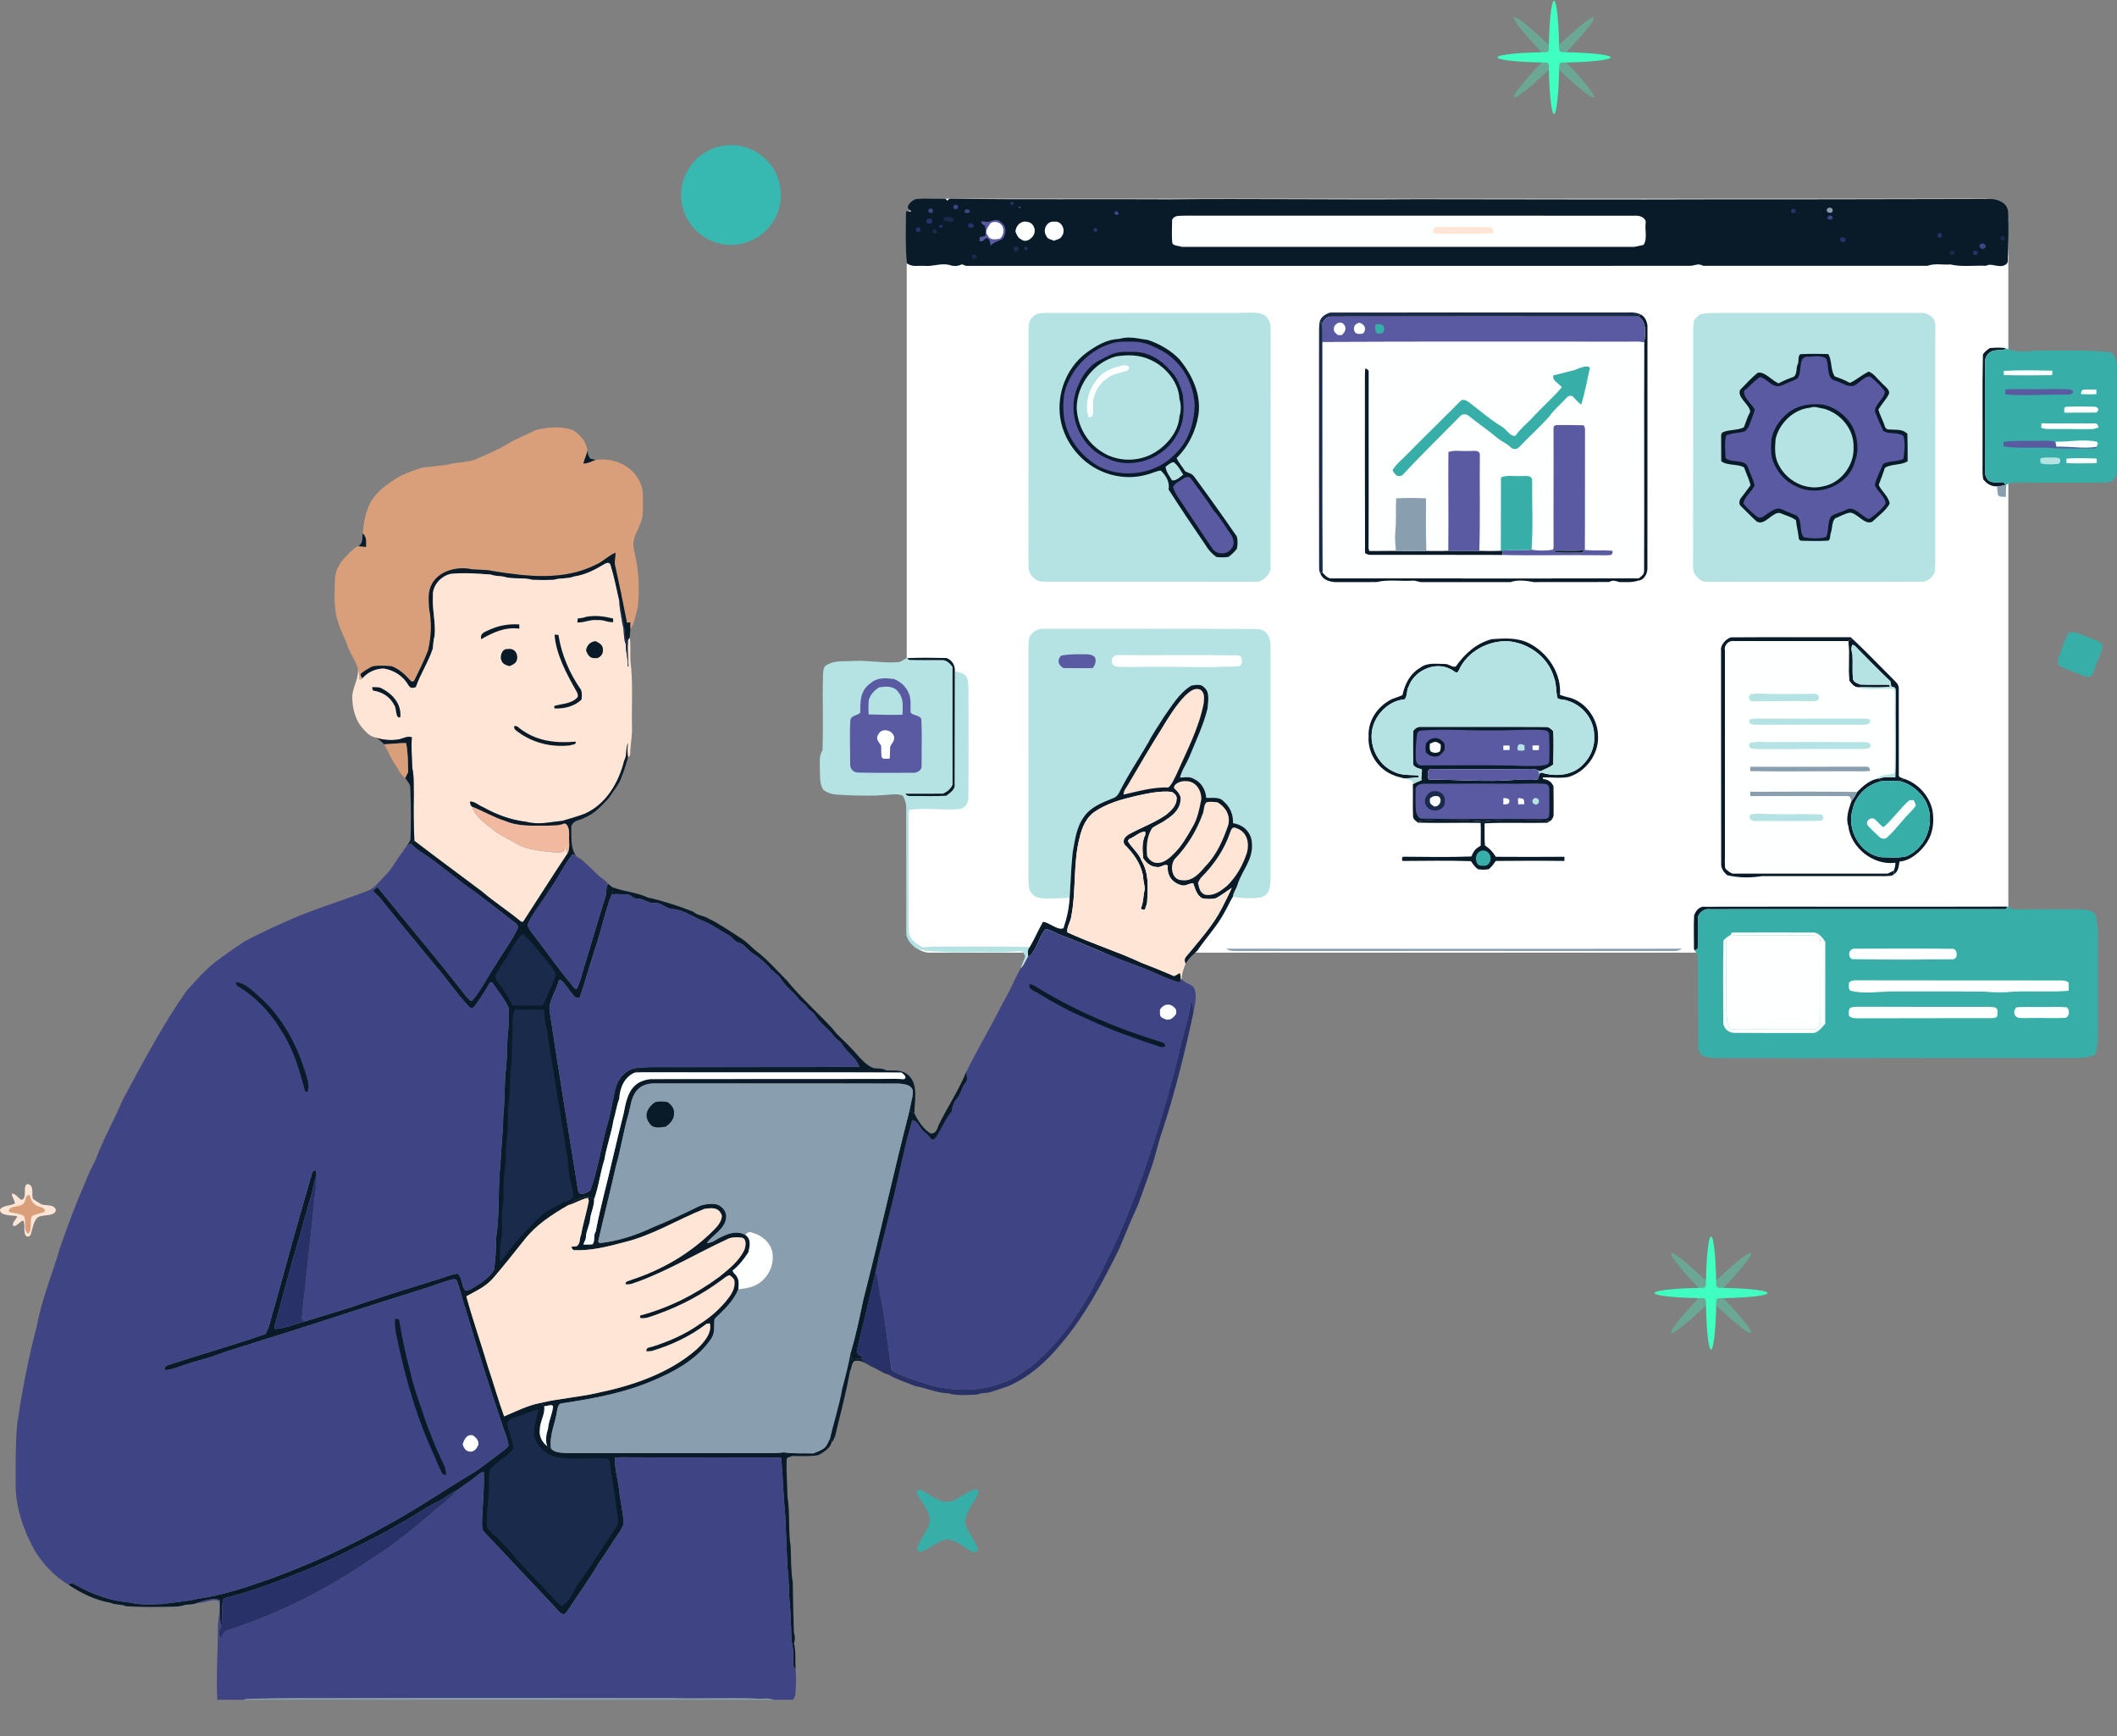 <?xml version="1.0" encoding="UTF-8"?>
<svg id="_图层_2" data-name="图层 2" xmlns="http://www.w3.org/2000/svg" xmlns:xlink="http://www.w3.org/1999/xlink" viewBox="0 0 1010.85 829">
  <rect x="0" y="0" width="1010.85" height="829" fill="#808080" stroke="none"/>
  <defs>
    <style>
      .cls-1 {
        opacity: .31;
      }

      .cls-1, .cls-2 {
        fill: #3fffc1;
      }

      .cls-3 {
        fill: #091a29;
      }

      .cls-4 {
        fill: #fff;
      }

      .cls-5 {
        fill: #37afa8;
      }

      .cls-6 {
        fill: #3f4584;
      }

      .cls-7 {
        fill: none;
      }

      .cls-8 {
        fill: #fee5d5;
      }

      .cls-9 {
        fill: #192a4b;
      }

      .cls-10 {
        fill: #595aa1;
      }

      .cls-11 {
        fill: #f2b9a1;
      }

      .cls-12 {
        fill: #d99f7a;
      }

      .cls-13 {
        fill: #899fb0;
      }

      .cls-14 {
        fill: #b5e3e3;
      }

      .cls-15 {
        fill: #293169;
      }

      .cls-16 {
        clip-path: url(#clippath);
      }

      .cls-17 {
        fill: #feffff;
      }

      .cls-18 {
        fill: #37b8b1;
      }
    </style>
    <clipPath id="clippath">
      <rect class="cls-7" width="1010.85" height="829"/>
    </clipPath>
  </defs>
  <g id="_图层_1-2" data-name="图层 1">
    <g class="cls-16">
      <g>
        <g>
          <rect class="cls-4" x="432.96" y="94.89" width="526" height="360" rx="10.93" ry="10.93"/>
          <path class="cls-3" d="M676.31,95.1c48.69-.01,97.3.25,146,.05,41.02.07,81.98-.1,123-.15,3.95.11,7.48-.52,10.96,1.73,1.59.98,2.63,3,2.59,4.85.35,6.65.17,13.37-.06,20.02-.36,1.97.72,4.03-1.57,4.98-2.93,1.5-6.38-1.19-8.89.32-5.57-.26-11.63.66-17.01-.63-3.55.28-7.66-.63-10.99.64-35.67.03-71.39.03-107.06.01-2.46-1.33-3.59-.23-5.96,0-115.35.03-230.7,0-346.05.02l-1.95-.75c-1.8.95-4.13,1.06-6,.29-4.46-.95-7.6.86-12.01.45-3.03-.17-5.69.68-8.34-1.22-.7-8.22-.43-16.59-.36-24.83l2.56.14c-.38-.47-.85-.86-1.4-1.18-1.21-1.78,1.9-4.27,3.46-4.74,4.38-.53,8.86-.15,13.28-.28.77-.08,1.38.27,1.82,1.05.46-.71,1.05-1.05,1.79-1.01,34.73.5,69.46.08,104.19.29,39.32-.37,78.66.23,118-.05Z"/>
          <path class="cls-15" d="M482.5,96.72l.77-.37.76.37v.78l-.76.38-.77-.37v-.79Z"/>
          <path class="cls-6" d="M455.59,97.97c1.81-1.07,2.9,1.61.73,2.01-1.21-.36-1.45-1.03-.73-2.01Z"/>
          <path class="cls-10" d="M486.47,98.72h.68v.68h-.68v-.68Z"/>
          <path class="cls-6" d="M443.54,99.83c1.79-1.2,3.1,1.62.84,1.94-1.14-.32-1.41-.96-.84-1.94Z"/>
          <path class="cls-6" d="M461.47,99.84l1.29.32c1.19,1.49-1.13,2.15-2.09,1.23-.3-.68-.03-1.2.8-1.55Z"/>
          <path class="cls-15" d="M855.54,99.91c.95-.5,1.61-.25,1.98.75-.26,2.21-3.42,1.02-1.98-.75Z"/>
          <path class="cls-13" d="M872.44,99.68c.94-.79,1.78-.74,2.53.16.95,2.66-3.67,2.13-2.53-.16Z"/>
          <path class="cls-6" d="M532.43,100.99c1.39-.74,2.65,1.41.79,1.76-1.15-.27-1.41-.86-.79-1.76Z"/>
          <path class="cls-6" d="M873.52,102.93c1.4-.39,2.44,1.38.77,1.94-1.65.23-2.47-1.18-.77-1.94Z"/>
          <path class="cls-9" d="M455.42,104.68c.14,2.29-3.55.85-4.74.55-1.12-2.34,4.48-1.88,4.74-.55Z"/>
          <path class="cls-17" d="M562.26,103.09c4-.22,8.04-.09,12.05-.12,68.91.04,138.09.03,207.01.02,1.9-.06,4.95,1.22,4.45,3.59-.39,3.1.96,7.86-1.06,10.37-1.46.29-2.92.69-4.38.92-72.02-.02-144.04.01-216.05,0-1.32-.56-3.69-.35-4.47-1.67-.45-3.44-.14-7.02-.15-10.49-.17-1.5,1.33-2.37,2.6-2.61Z"/>
          <path class="cls-15" d="M442.53,104.79c1.17-1.14,3.48-.15,2.47,1.53-1.18,1.2-3.52.18-2.47-1.53Z"/>
          <path class="cls-10" d="M477.88,106.02c2.87,1.85,2.77,5.51.86,8.02-2.01,1.22-4.02,1.45-5.74,3.24-.32-1.64-.16-2.72-1.78-3.65-1.66.47-1.17,1.88-3.45,1.54-.03-.64-.04-1.28,0-1.92.87-.16,1.75-.34,2.62-.52.32-1.52.42-3.56-.19-5.01-1.23-.61-1.82-1.26-1.76-1.97.93-.1,1.89-.02,2.88.25,2.32-.16,4.39-2.09,6.57.02Z"/>
          <path class="cls-17" d="M490.29,105.89c3.27.27,4.8,4.1,3.05,6.71-1.26,1.79-3.72,3.36-5.75,1.68-1.64-.7-2-2.15-2.71-3.63.05-2.72,2.5-5.39,5.41-4.76Z"/>
          <path class="cls-17" d="M503.31,105.85c3.94-.59,5.92,4.59,3.45,7.27-.64,1.13-2.36,1.24-3.45,1.84-1.61-.78-3.11-.59-3.8-2.51-1.79-2.65.36-7.03,3.8-6.6Z"/>
          <path class="cls-15" d="M462.52,106.83c1.03-.88,3.01.28,2.34,1.56-1.17,1.03-3.47.08-2.34-1.56Z"/>
          <path class="cls-17" d="M472.71,106.93c.77-1.27,3.38-1.12,4.49-.37,2.71,1.48,2.47,5.79.14,7.47-2.29.28-4.6.85-5.77-1.71-1.57-1.64.13-3.93,1.14-5.39Z"/>
          <path class="cls-15" d="M448.55,107.6l.76-.38.76.39v.8l-.77.37-.75-.38v-.8Z"/>
          <path class="cls-15" d="M437.61,108.88c1.87-1.24,2.97,1.56.75,1.96-1.1-.32-1.35-.97-.75-1.96Z"/>
          <path class="cls-15" d="M522.4,108.95c1.39-.69,2.51,1.46.79,1.84-1.13-.27-1.39-.89-.79-1.84Z"/>
          <path class="cls-8" d="M686.3,108.42c8.32-.08,16.7-.08,25.02.08,1.73.22,1.72,1.31,1.67,2.74-5.15.69-10.48.19-15.68.38-4.18-.27-8.64.49-12.73-.33-.7-1.79-.34-2.79,1.72-2.87Z"/>
          <path class="cls-9" d="M445.48,109.67c1.76-1.26,2.98,1.64.86,2-1.1-.31-1.38-.98-.86-2Z"/>
          <path class="cls-15" d="M925.34,111.62c1.8-1.21,2.91,1.49.88,1.99-1.18-.25-1.47-.91-.88-1.99Z"/>
          <path class="cls-9" d="M955.49,112.88c.98-.52,1.64-.25,1.98.8-.32,2.22-3.27,1.01-1.98-.8Z"/>
          <path class="cls-15" d="M878.74,113.77c1.16-1.19,3.3-.05,2.24,1.54-1.06.94-2.95-.19-2.24-1.54Z"/>
          <path class="cls-6" d="M945.48,116.7c1.18-1.13,3.37,0,2.46,1.59-1.2,1.25-3.5.13-2.46-1.59Z"/>
          <path class="cls-9" d="M484.45,117.84c1.71-.98,2.6,1.14,1.31,2.24-1.49.94-2.26-1.25-1.31-2.24Z"/>
          <path class="cls-15" d="M489.41,117.88h.79s.39.75.39.75l-.37.78h-.79l-.39-.77.37-.76Z"/>
          <path class="cls-9" d="M931.38,119.81c1.78-1.08,2.98,1.53.88,1.99-1.22-.31-1.51-.97-.88-1.99Z"/>
          <path class="cls-15" d="M942.39,119.82c1.77-1.04,2.96,1.56.87,2.02-1.22-.32-1.51-.99-.87-2.02Z"/>
          <path class="cls-9" d="M464.38,121.78c1.78-1.13,2.88,1.56.86,2.02-1.2-.31-1.49-.98-.86-2.02Z"/>
          <path class="cls-14" d="M500.31,149.38c30.67.03,61.33.05,92,0,3.5.09,7.98-.72,11.14.97,2.55,1.19,3.4,4.67,3.28,7.25-.06,37.96.04,76.09-.06,114.02-.1,2.74-4.45,6.74-7.35,6.15-32.33,0-64.67-.01-97.01-.01-3.37-.14-6.53.7-9.01-2.15-2.81-2.47-2.05-5.66-2.21-9.01.02-36.83-.01-73.22.02-110.01.12-2.03.34-3.83,1.97-5.22,1.77-2.12,4.73-1.86,7.23-1.99Z"/>
          <path class="cls-9" d="M635.24,149.22c46.35,0,92.71-.01,139.07-.02,3.26.12,6.24-.52,9.27,1.03l-1.29.92c-48.59-.05-97.39-.02-145.99.01-2.82-.01-3.87,1.05-4.92,3.48l-1.2-1.23c.78-2.32,2.83-3.51,5.06-4.19Z"/>
          <path class="cls-14" d="M811.74,150.16c3.32-.92,7.14-.71,10.57-.73,31.64,0,63.37,0,95.01,0,3.43-.17,7.07,2.49,6.79,6.14.09,2.67-.04,5.36-.05,8.03,0,33.33,0,66.67.01,100-.05,3.2.11,6.45-.24,9.63-1.19,2.66-3.44,4.65-6.51,4.52-31.87.14-64.16.04-96.01.04-2.64-.03-5.37.2-7.99-.16-2.01-.61-3.67-2.58-4.56-4.41-.53-2.8-.31-5.78-.35-8.62.12-34.33.07-68.67.07-103,.04-2.83-.16-5.8.39-8.57.78-1.09,1.78-2.09,2.87-2.87Z"/>
          <path class="cls-3" d="M783.58,150.23c2,1.11,2.79,3.19,3.08,5.33-.05,38.69,0,77.38-.04,116.07-.05,2.45-1.69,5.51-4.45,5.59-2.96,1.05-5.8.66-8.89.71-1.97-.54-2.96-1.15-4.94-.04-12.01.09-24.03,0-36.04.04-3.34-.67-7.66-1.25-10.96,0-14.01,0-28.03,0-42.04.01-1.8.2-3.15-.94-4.99-.68-5.55.32-11.62-.66-16.98.67-6.68,0-13.36.01-20.03.01-2.94-.28-5.89-1.26-6.94-4.34l1.2-.22c1.24,1.36,2.69,3.02,4.72,2.77,48.68-.03,97.52.15,146.17-.07,1.29-1.04,2.63-1.71,2.51-3.59.13-36.31-.07-72.79.08-109.09.79-3.59,1.27-10.34-2.75-12.25l1.29-.92Z"/>
          <path class="cls-10" d="M636.3,151.16c48.6-.03,97.4-.06,145.99-.01,4.02,1.91,3.54,8.66,2.75,12.25-2.54-.31-5.14-.19-7.73-.19-48.35.06-97.54-.14-145.83.12.03-2.9.07-5.79-.1-8.69,1.05-2.43,2.1-3.49,4.92-3.48Z"/>
          <path class="cls-9" d="M630.18,153.41l1.2,1.23c.17,2.9.13,5.79.1,8.69.06,36.68-.06,73.37.08,110.05l-1.2.22c-.8-1.42-.35-3.41-.5-5-.05-36-.03-72-.02-108,.07-2.37-.15-4.87.34-7.19Z"/>
          <path class="cls-17" d="M641.8,155.03c1.36,1.85.37,3.57-1.08,4.94-.63.04-1.26.03-1.9-.01-1.1-.89-2.15-1.62-1.89-3.2.15-2.28,3.39-3.89,4.87-1.73Z"/>
          <path class="cls-17" d="M649.35,154.14c2.35.79,3.33,3.04,1.56,5.05-1.21.28-2.81.54-3.8-.4-1.44-1.95-.27-4.61,2.24-4.65Z"/>
          <path class="cls-5" d="M656.7,154.95c1.52-.43,4.26-.35,4.23,1.76.2,1.83-.69,2.69-2.51,2.54-2.3,0-1.68-2.77-1.72-4.3Z"/>
          <path class="cls-3" d="M534.33,161.82c4.94-1.42,8.94-.12,13.78.5,5.59,1.89,11.06,4.99,15.12,9.32,6.03,7.29,10.4,16.75,9.03,26.35-1.28,7.92-4.72,15.05-10.46,20.71,1.04,2.23,2.78,4.21,4.09,6.31,1.61.93,3.23.96,4.35,2.6,6.9,9.41,13.73,18.94,20.33,28.56.51,1.81.41,4.01.04,5.85-1.15,1.46-2.48,2.71-3.95,3.85-1.9.33-3.92.33-5.84.07-2.15-1.53-3.85-3.4-5.19-5.67-5.99-8.8-11.96-17.63-17.68-26.61.82-3.34-1.38-6.88-3.73-9-2.35.3-4.55,1.55-6.9,2.03-11.32,3.17-23.95-.6-31.97-9.11-5.46-5.67-8.94-13.07-9.38-20.97-.65-11.15,4.4-22.32,13.61-28.77,4.53-3.13,9.09-5.8,14.75-6.02Z"/>
          <path class="cls-10" d="M541.31,163.15c5.09-.02,9.47,2.17,13.84,4.51,9.25,5.34,14.88,15.33,15.32,25.94-.34,8.87-3.02,17.34-9.66,23.5-9.24,9.52-24.83,11.61-36.48,5.48-8.66-5.2-15.14-13.8-16.38-23.98-.47-5.02-.41-10.85,1.8-15.49,3.75-9.02,11.66-16.42,21.08-19.17,3.26-1.07,7.05-.8,10.48-.79Z"/>
          <path class="cls-17" d="M631.48,163.33c48.29-.26,97.48-.06,145.83-.12,2.59,0,5.19-.12,7.73.19-.15,36.3.05,72.78-.08,109.09.12,1.88-1.22,2.55-2.51,3.59-48.65.22-97.49.04-146.17.07-2.03.25-3.48-1.41-4.72-2.77-.14-36.68-.02-73.37-.08-110.05Z"/>
          <path class="cls-3" d="M950.18,166.17c2.44-.13,5.09-.37,7.48.11-.76,1.34-3.05.7-4.38.97-3,.1-5.37,2.26-5.42,5.32-.14,16.35-.06,32.69-.07,49.03.14,2.63-.53,4.89,1.15,7.16,1.4,2.34,5.5,1.3,7.84,1.51l.78,1.34c-1.33.4-2.62.44-4.02.61-2.77.14-4.86-1.27-6.54-3.35-.68-3.3-.2-6.9-.35-10.27.14-16.42-.2-32.97.18-49.36.94-1.33,1.99-2.2,3.35-3.07Z"/>
          <path class="cls-5" d="M957.66,166.28c4.34,2,10.01,1.74,14.64,1.11,11.89.02,23.62-.37,35.46.74,2.65,1.55,3.06,5.72,3.01,8.47.08,16,.14,32.01-.01,48.01.11,2.09-.97,4.44-2.87,5.45-2.81.45-5.74.37-8.58.41-11.33-.02-22.67.11-34-.12-2.63.07-4.95-.39-7.29,1.12l-.46.14-.78-1.34c-2.34-.21-6.44.83-7.84-1.51-1.68-2.27-1.01-4.53-1.15-7.16.01-16.34-.07-32.68.07-49.03.05-3.06,2.42-5.22,5.42-5.32,1.33-.27,3.62.37,4.38-.97Z"/>
          <path class="cls-3" d="M541.32,168.02c6.8-.01,12.68,3.46,17.08,8.49,3.57,3.34,5.22,7.61,6.4,12.25.67,6.57.71,12.86-2.75,18.7-6.02,11.44-21.23,17.06-33.07,11.53-12.13-4.75-18.99-18.79-15.51-31.26,1.47-4.53,3.43-8.73,6.8-12.17,2.5-2.84,6.51-4.41,9.85-6.1,3.64-1.76,7.28-1.41,11.2-1.44Z"/>
          <path class="cls-3" d="M859.7,169.11c4.39-.24,8.87-.17,13.26-.06,1.84,2.79,1.06,7.84,3.17,10.72,2.49.84,4.91,1.77,7.19,3.06,3.23-1.44,5.79-3.96,9.01-5.38,2.42.88,4.05,3.48,5.96,5.16,1.17,1.55,4.48,3.39,3.62,5.6-1.36,2.61-3.5,4.82-5.01,7.36.81,2.79,2.35,5.39,3.16,8.22.48.98,1.22,1.4,2.21,1.28,3.19.31,5.95-.37,8.49,2,.15,4.37.11,8.79.12,13.17-3.03,2-7.92,1.17-10.87,3.14-.83,2.78-1.98,5.43-2.93,8.17,1.29,3.02,4.97,5.72,5.2,8.99-1.86,3.33-5.58,6-8.36,8.64-3.77,1.56-7.11-4.33-10.6-4.41-2.42.38-4.67,1.81-6.96,2.69-1.75,1.48-1.38,5.07-2.2,7.14-.37.97-.06,3.14-1.21,3.55-4.15.23-8.37.17-12.53.05-.76.03-1.26-.31-1.5-1.01-.23-3-1.11-5.78-1.35-8.79-2.15-1.67-5.09-2.31-7.57-3.43-3.64-.82-7.19,6.27-11.2,4.04-2.59-2.36-5.01-4.92-7.54-7.35-1.04-.75-.75-2.53-.25-3.5,1.71-2.11,3.25-4.33,4.87-6.51-.67-2.77-2.11-5.7-3.1-8.47-2.96-1.77-8.27-.77-10.88-2.99-.07-3.2-.01-6.4-.06-9.6.15-1.15-.33-3.1.45-4.01,3.03-1.62,7.44-.93,10.43-2.58.92-2.51,1.72-5.01,2.98-7.39-.09-3.36-6.46-6.89-4.79-10.47,2.72-2.72,5.51-5.99,8.57-8.24,3.47-.36,6.62,3.86,9.78,5.14,2.31-1.26,4.8-2.27,7.28-3.15,1.84-1.68.84-4.05,1.99-6.26.45-1.27-.15-3.8,1.17-4.52Z"/>
          <path class="cls-14" d="M532.77,170.2c5.87-.96,11.68-.86,17.11,1.87,6.91,3.28,12.91,10.5,13.28,18.33.82,2.69.87,5.72.01,8.41-.41,7.44-6.42,14.42-12.82,17.84-7.7,4.15-17.59,3.75-24.8-1.26-6.96-4.57-11.14-12.53-11.45-20.79.25-11.1,8-21.36,18.67-24.4Z"/>
          <path class="cls-10" d="M862.27,170.36c2.84.02,7.16-.94,9.56.72,1.81,2.74-.06,9.46,4.27,10.61,3.31.85,5.86,3.22,9.07,2.51,2.28-.89,5.37-5.04,7.92-4.36,2.36,1.92,5.18,4.52,6.89,7.03.06,3.39-5.13,6.35-4.64,9.72,1.11,3.06,2.56,6.11,3.89,9.09,2.34,1.81,6.9.51,9.6,2.37,1.07,3.33.52,7.64.03,11.08-2.79,1.43-6.84.8-9.64,2.39-1.37,3.22-3.2,6.64-4.03,10.02,1.12,2.99,5.19,5.83,5.21,8.99-1.56,2.33-5.63,5.98-8.07,7.35-3.32-1.2-6.94-6.49-10.53-4.6-2.38,1.36-5.34,1.68-7.51,3.29-1.8,2.85-.94,6.97-2.24,9.74-2.72,1.13-7.72.82-10.62.24-2.54-1.97-.6-8.15-3.58-10.36-2.29-1.11-4.75-1.79-7.02-3-2.28-1.14-4.47.6-6.36,1.73-1.82.97-2.92,2.87-5.17,2.04-2.41-1.93-4.92-4.04-6.82-6.48.36-3.29,4.16-5.73,5.35-8.86-.88-3.12-2.34-6.09-3.45-9.14-1.79-3.28-8.45-1.31-10.47-3.9.03-3.3-.74-7.82.46-10.82,2.72-.94,5.72-1.1,8.53-1.7,2.37-1.31,3.03-5.29,4.06-7.63.26-1.12,1.48-2.85.33-3.8-1.5-2.22-5.08-5.23-4.44-8.07,2.61-2.01,4.75-4.64,7.41-6.52,3.36.38,5.84,5.3,9.9,4.19,2.55-1.08,5.16-2.12,7.69-3.24,2.93-2.04.54-9.8,4.42-10.63Z"/>
          <path class="cls-17" d="M536.31,174.45c1.41-.08,3.17,0,2.71,1.91-1.27,1.18-3.47,1.31-5.08,1.84-7.21,1.65-12.8,8.95-11.99,16.4-.15,1.98.79,4.66-2.15,4.62-1.92-5.49-.26-12.38,3.25-16.92,2.89-4.85,8.02-6.69,13.26-7.85Z"/>
          <path class="cls-3" d="M651.9,176c.94.04,1.72.77,1.63,1.73-.09,28.02.09,56.05-.06,84.08l.32,1.29c4.24-.06,8.48.01,12.72-.08,4.85.17,9.71.12,14.57.05,3.48.01,6.97.09,10.45-.06,4.95,0,9.89.13,14.83.01,3.41.11,6.86.14,10.27-.04l.92-.1-.06,2.09c-21.07-.11-42.15,0-63.23-.04-.84-.04-1.66-.32-2.46-.83-.12-28.13-.03-56.36-.06-84.5,0-1.2.05-2.4.16-3.6Z"/>
          <path class="cls-5" d="M759.18,175.54c-1.26,5.78-2.44,12.06-4.13,17.67-1.69-1.17-2.8-2.67-4.24-4.08-1.39-.27-2.05-.11-2.97.98-2.75,2.99-5.82,5.54-8.19,8.86-4.37,4.94-9.34,9.33-13.87,14.12-1.13,1.46-3.08,1.81-4.45.47-1.76-1.73-4.01-2.64-5.96-4.1-4.49-3.86-9.42-7.14-14.03-10.86-1.03-.98-3.07-1.1-4.02.02-9.34,9.47-18.57,18.45-27.7,28.28-2.57,1.3-3.46-.44-4.73-2.34,1.83-3.16,5.34-5.81,7.87-8.52,8.24-8.42,16.74-16.55,25-24.95,1.55-.52,2.79.35,3.98,1.24,5.19,3.86,9.87,8.14,15.48,11.43,2,1.09,4.01,4.97,6.43,4.28,2.42-3.54,5.9-6.14,8.75-9.35,3.72-4.07,10.22-9.87,13.33-13.8-1.35-1.86-4.77-3.07-4.03-5.65,3.36-.74,6.65-1.75,10.02-2.48,1.88-.74,5.81-2.71,7.46-1.22Z"/>
          <path class="cls-17" d="M956.8,177.1c7.65-.43,15.48-.29,23.14-.09.01.71.01,1.42-.02,2.12-7.69.06-15.43.22-23.12-.05-.01-.66-.01-1.32,0-1.98Z"/>
          <path class="cls-10" d="M957.62,185.96c6.88-.4,13.8.1,20.69-.21,3.52.12,7.16-.16,10.64.33,2.2,1.31-.19,2.36-1.62,2.34-9.85-.22-20.03.76-29.78-.08-.12-.77-.1-1.57.07-2.38Z"/>
          <path class="cls-17" d="M995.41,186.02c1.86-.05,3.73-.05,5.59.02.03.72.04,1.45.02,2.18-2.45.13-4.93.11-7.37-.05.06-1.15.34-2.26,1.76-2.15Z"/>
          <path class="cls-3" d="M870.15,193.15c6.07,1.15,11.07,5.03,14.25,10.24,2.58,4.99,3.42,11.44,1.36,16.75-2.82,11.71-17.7,17.46-28.09,12.08-4.72-2.01-8.22-5.85-10.4-10.44-1.94-3.87-1.7-7.83-1.4-12.02,1.11-5.83,4.75-10.54,9.58-13.83,4.52-2.69,9.54-3.27,14.7-2.78Z"/>
          <path class="cls-14" d="M864.3,194.68c2.42-.91,4.18.2,6.59.46,8.11,2.28,14.47,9.86,14.17,18.46.38,8.61-6.17,17.19-14.75,18.66-8.13,1.99-16.96-2.61-20.78-9.91-2.3-3.96-2.08-8.37-1.69-12.79,1.77-7.51,8.61-14.2,16.46-14.88Z"/>
          <path class="cls-17" d="M987.27,194.17c4.33-.1,8.79-.11,13.13.02,1.83.57,2.02,1.72.5,2.79-5.06.11-10.12-.02-15.18.07,0-1.51-.62-2.81,1.55-2.88Z"/>
          <path class="cls-17" d="M974.76,202.13c8.48.15,16.95-.06,25.43.06,1.19-.11,1.73.9,1.74,1.96-.85.29-1.71.54-2.58.72-6.01.18-12.03-.11-18.04-.03-2.34-.07-4.44.3-6.65-.59.01-.71.04-1.42.1-2.12Z"/>
          <path class="cls-10" d="M744.29,202.94c3.9.04,7.8-.01,11.69.1,1.3.76.71,3.26.85,4.56-.07,18.33.05,36.69-.08,55.02-4.67.74-9.57.22-14.29.35l.2.62c4.12.57,8.45.15,12.62.26l1.47-1.23c4.4.37,8.82-.02,13.22.34.12.89-.08,1.54-.61,1.97-2.62.43-5.4.09-8.05.17-14.6-.19-29.23.23-43.82-.13l.06-2.09c4.58-.38,9.18.04,13.77-.41,3.17.57,6.9.55,10.08.01l.42-.84c-.1-18.98.07-37.96-.03-56.94-.06-1.7,1.12-1.81,2.5-1.76Z"/>
          <path class="cls-12" d="M255.81,205.33c5.93-1.37,11.88-2.04,17.75.05,3.71,2.39,6.31,5.35,6.93,9.87-.41,2.13-1.44,3.98-1.93,6.05,2.19,0,3.77-.99,5.83-1.73,9.95-1.36,20.05,4,22.4,14.17.31,3.94.27,7.94.08,11.88-.56,6.34-5.65,10.31-4.18,16.75,2.19,9.01,2.87,18.21,1.89,27.42-.98,3.57-1.65,7.76-3.59,10.92-.06-1.2-.07-2.39-.03-3.58-.54.07-1.07.15-1.6.25-1.92-9.96-3.52-17.78-5.76-27.76-.24-1.97.28-3.73.31-5.73-3.45,1.38-6.1,4.43-9.62,5.85-15.27,7.64-32.66,5.51-48.87,2.95-3.9-.98-8.15-.34-12.1-1.23-6.22-.69-13.7,1.42-16.98,7.19-2.19,3.88-1.6,7.7-1.41,11.96,1.31,6.7,1.01,13.34-.52,19.97-1.9,4.92-4.33,9.75-6.64,14.5-1.31,1.03-1.93-.34-2.78-1.15-2.11-2.38-4.87-4.61-7.84-5.76-3.05-.38-6.34-.53-9.38.04-1.89,1.01-3.95,2.11-5.52,3.56-.18.64.13,1.32.93,2.04-.4.47-.91.7-1.54.68-.17-1.74-.14-3.44-.73-5.11-1.06-4.01-3.77-7.26-5.08-11.22-1.17-3.7-3.21-6.98-4.26-10.72-2.38-6.61-1.81-13.81-1.65-20.85.17-5.02,2.93-8.65,6.36-12.02,1.45-1.32,2.95-3.32,4.91-3.77,1.19.14,2.39.25,3.59.32-.07-2.58.42-4.53-1.6-6.46.46-3.82.72-7.49,2.21-11.1,1.64-5.81,6.47-10.33,11.4-13.5,4.46-3.38,9.7-5.16,14.98-6.82,4.01-.44,8.05-.79,12.03-1.4,4.5-1.38,9.78-.8,13.98-2.79,4.97-2.24,10.15-4.35,14.8-7.21,4.22-2.6,8.86-4.17,13.23-6.51Z"/>
          <path class="cls-10" d="M956.69,211.02c4.37-.78,9.15-.43,13.62-.49,3.8.07,7.4-.44,11.17.35.16.79.31,1.58.44,2.38,6.49-.21,12.68,1.04,19.11.09l-.29.7c-6.13.2-12.3.08-18.44.04-8.47-.9-17.19.34-25.6-.89-.04-.73-.04-1.45-.01-2.18Z"/>
          <path class="cls-17" d="M981.48,210.88c6.25.17,13.58-1.36,19.7.03l.58.72-.73,1.72c-6.43.95-12.62-.3-19.11-.09-.13-.8-.28-1.59-.44-2.38Z"/>
          <path class="cls-3" d="M280.49,215.25c.27,1.62.3,2.51,1.45,3.79.82.19,1.63.37,2.45.53-2.06.74-3.64,1.73-5.83,1.73.49-2.07,1.52-3.92,1.93-6.05Z"/>
          <path class="cls-10" d="M691.6,215.82c2.79-1.07,6.67-.25,9.71-.51,2,.22,5.51-.97,5.3,2.27-.15,15.1.24,30.37-.25,45.44-4.94.12-9.88-.01-14.83-.01.2-15.72-.09-31.46.07-47.19Z"/>
          <path class="cls-14" d="M974.45,218.8c1.54-.46,3.27-.35,4.86-.37,1.23.2,4.14-.41,4.47,1.18.02,1.29-.48,1.94-1.51,1.95-2.47.18-5.25.38-7.66-.29-.52-.95-.57-1.77-.16-2.47Z"/>
          <path class="cls-17" d="M986.7,218.99c4.72-.37,9.64-.27,14.37-.03.22.68.19,1.41-.09,2.22-4.74.02-9.51.17-14.25-.03-.03-.72-.04-1.44-.03-2.16Z"/>
          <path class="cls-14" d="M560.44,220.66c1.95,1.46,3.27,3.92,4.53,5.98-1.29.99-3.64,3.29-5.4,2.66-1.05-1.89-2.98-4.28-3.02-6.45,1.18-.84,2.42-2.07,3.89-2.19Z"/>
          <path class="cls-10" d="M569,228.94c3.5,4.84,7.17,9.61,10.41,14.63,3.18,3.57,5.55,7.66,8.32,11.58,1.43,2.11,2.05,4.94.13,6.97-1.96,2.84-7.06,2.81-8.91-.13-5.44-7.9-10.66-16.03-16.05-23.96-1.15-1.7-2.14-3.49-2.79-5.44.77-1.96,3.38-3.05,5.06-4.18,1.51-.89,2.74-1.08,3.83.53Z"/>
          <path class="cls-5" d="M716.7,227.93c2.82-1.22,6.56-.39,9.61-.65,2.03.2,5.28-.81,5.28,2.3-.11,10.92.5,22.01-.27,32.89-4.59.45-9.19.03-13.77.41l-.92.1c.07-11.68-.01-23.37.07-35.05Z"/>
          <path class="cls-13" d="M957.56,231.61l.46-.14c-.23,1.94-.22,3.86-.2,5.8-1.25-.17-3.28.31-3.85-1.1-.14-1.32-.29-2.63-.43-3.95,1.4-.17,2.69-.21,4.02-.61Z"/>
          <path class="cls-13" d="M666.65,237.95c4.66-.22,9.6-.27,14.25-.01.02,8.37-.12,16.76.18,25.13-4.86.07-9.72.12-14.57-.05-.16-2.82-.56-5.58-.32-8.42.62-5.49.16-11.15.46-16.65Z"/>
          <path class="cls-3" d="M173.18,254.66c2.02,1.93,1.53,3.88,1.6,6.46-1.2-.07-2.4-.18-3.59-.32,2.28-1.71,1.72-3.67,1.99-6.14Z"/>
          <path class="cls-3" d="M742.46,262.97c4.72-.13,9.62.39,14.29-.35l-1.47,1.23c-4.17-.11-8.5.31-12.62-.26l-.2-.62Z"/>
          <path class="cls-3" d="M293.91,263.89c-.03,2-.55,3.76-.31,5.73,2.24,9.98,3.84,17.8,5.76,27.76.53-.1,1.06-.18,1.6-.25-.04,1.19-.03,2.38.03,3.58-.14,1.24-.24,2.48-.3,3.73l-.83,1.3c-1.62-.46-1.2-1.76-1.52-3.12-.28-5.42-1.71-10.49-2.72-15.89-1.32-5.59-2.29-10.91-3.95-16.4-.38-1.73-1.31-1.87-2.76-1.15-4.61,2.74-9.22,5.27-14.59,6.05-3.29,1.25-6.67.64-9.99,1.64-3.33.12-6.71.12-10.04,0-4.49-1.3-9.54-.12-13.96-1.56-2.04-.3-4.04-.22-6-.97-6.29-.45-12.77-.98-19.06-.32-4.69.96-8.92,5.63-8.55,10.59-.41,6.53,1.43,12.57.81,19.02-.63,1.98-.6,3.99-.86,6.02-2.05,6.39-5.88,12.09-8.1,18.43-1.57.62-2.77.63-3.63-1-2.49-4.28-6.78-7.03-11.61-7.84-3.68-.08-7.77,1.7-10.15,4.58-.8-.72-1.11-1.4-.93-2.04,1.57-1.45,3.63-2.55,5.52-3.56,3.04-.57,6.33-.42,9.38-.04,2.97,1.15,5.73,3.38,7.84,5.76.85.81,1.47,2.18,2.78,1.15,2.31-4.75,4.74-9.58,6.64-14.5,1.53-6.63,1.83-13.27.52-19.97-.19-4.26-.78-8.08,1.41-11.96,3.28-5.77,10.76-7.88,16.98-7.19,3.95.89,8.2.25,12.1,1.23,16.21,2.56,33.6,4.69,48.87-2.95,3.52-1.42,6.17-4.47,9.62-5.85Z"/>
          <path class="cls-8" d="M291.67,270.33c1.66,5.49,2.63,10.81,3.95,16.4.21,3.86,1.05,7.49,1.61,11.3,1.01,3.14.28,6.43,1.57,9.51-.12,3.68,1.19,6.98.97,10.63l.36.03c-.24-4.19-.6-8.24-.27-12.46l.83-1.3c.61,3.8.13,7.3.34,11.16,1.33,10.21.48,20.69.73,31,.27,4.4-.76,8.63-.83,13.01.06.83-.29,1.54-1.05,2.14-.3-2.47-.42-4.51-.01-6.97-1.28,2.66-.32,5.89-1.81,8.35-2.53,10.42-8.66,20.97-18.9,25.43-3.45,1.32-7.24,2.38-10.8,3.42-5.8.46-10.79,2.02-17.04.42-7.29-.87-14.19-3.36-20.59-6.96-2.05-.75-4.08-2.86-6.29-2.71-.03,1.12.33,1.96,1.08,2.5,1.12,4.48,6.11,7.87,9.55,10.63,3.09,2.59,6.53,4.27,10.09,6.07,4.76,3.41,11.48,4.21,17.15,4.81,2.17.19,4.93.69,6.96-.24.22-.88.41-1.76.59-2.66.33,1.27.7,2.53,1.05,3.79-7.32,10.93-14.43,22.26-21.11,32.51-.59.14-1.09,0-1.5-.47-5.87-4.84-12.32-8.97-18.1-13.94-10.79-8.09-21.62-16.07-32.34-24.26-.34-7.28-.45-14.59-.27-21.87-.15-4.38.21-8.64-.74-12.93-.14-4.86-.56-9.79-.2-14.64-2.33-.76-4.01.62-6.3,1.02-3.62.61-7.56.29-11.03-.89-2.72-.58-4.4-2.43-6.18-4.41-3.37-3.75-4.77-9.22-4.93-14.15-.27-5.15,3.17-8.93,2.7-14.22.59,1.67.56,3.37.73,5.11.63.02,1.14-.21,1.54-.68,2.38-2.88,6.47-4.66,10.15-4.58,4.83.81,9.12,3.56,11.61,7.84.86,1.63,2.06,1.62,3.63,1,2.22-6.34,6.05-12.04,8.1-18.43.26-2.03.23-4.04.86-6.02.62-6.45-1.22-12.49-.81-19.02-.37-4.96,3.86-9.63,8.55-10.59,6.29-.66,12.77-.13,19.06.32,1.96.75,3.96.67,6,.97,4.42,1.44,9.47.26,13.96,1.56,3.33.13,6.71.13,10.04,0,3.32-1,6.7-.39,9.99-1.64,5.37-.78,9.98-3.31,14.59-6.05,1.45-.72,2.38-.58,2.76,1.15Z"/>
          <path class="cls-9" d="M295.62,286.73c1.01,5.4,2.44,10.47,2.72,15.89.32,1.36-.1,2.66,1.52,3.12-.33,4.22.03,8.27.27,12.46l-.36-.03c.22-3.65-1.09-6.95-.97-10.63-1.29-3.08-.56-6.37-1.57-9.51-.56-3.81-1.4-7.44-1.61-11.3Z"/>
          <path class="cls-3" d="M279.89,294.51c4.5-.83,8.49-.22,12.85.81.02.58.04,1.17.05,1.75-2.67.15-4.76-1.28-7.48-.99-3.47-.41-6.22,1.25-9.64,1.14.05-.64.11-1.27.18-1.9,1.39-.2,2.73-.25,4.04-.81Z"/>
          <path class="cls-3" d="M247.94,298.14c.04.66.06,1.33.05,2-6.89-.83-12.46,1.77-18.25,5.07-.59-2.86,1.46-3.26,3.54-4.32,4.81-2.24,9.35-3.03,14.66-2.75Z"/>
          <path class="cls-14" d="M498.31,300.23c33.66.09,67.35-.16,101,.13,2.01.08,4,.2,5.39,1.85,2.12,2.52,1.94,5.29,1.99,8.39.04,36.32-.01,72.68,0,109-.09,3.75-.34,7.51-4.46,8.86-4.44.61-9.11.53-13.53-.31.14-2.11,1.59-3.55,2.16-5.59,2.2-7.09,7.58-11.97,6.94-19.97-.28-5.2-4-8.78-9.04-9.55.13-4.07-1.32-7.74-4.48-10.39-2.07-2.42-5.51-1.48-8.31-1.73-.32-3.87-2.32-7.37-5.92-9.02-2.16-1.28-4.24-.65-6.6-.63.8-3.45,3.1-6.59,4.46-9.87,3.08-7.53,6.69-15.1,8.67-23,.2-3.31,1.37-8.08-1.77-10.32-1.22-1.59-4.25-1.05-5.96-.72-6.07,3.74-9.3,9.69-13.37,15.33-2.38,3.94-5.12,7.7-7.16,11.83-4.65,8-9.93,15.77-14.01,24.08-.6,1.04-1.33,1.93-2.48,2.38-5.26,2.18-10.79,4.07-14.21,8.95-3.73,5.06-4.33,11.18-5.44,17.18-.75,7.19-.98,14.4-1.43,21.59-4.47.21-8.99.42-13.46.19-2.92-.14-5.57-2.32-5.97-5.27-.5-3.95-.18-8.04-.23-12.02-.01-33.99-.04-68.01-.01-102,.04-1.83-.04-3.94.61-5.68,1.45-2.42,3.74-3.79,6.62-3.69Z"/>
          <path class="cls-5" d="M987.69,302.22c2.24-1.2,6.14.79,8.37,1.66,2.47,1.15,5.75,1.66,7.66,3.66.6,2.67-1.28,5.78-2.21,8.26-1.18,2.35-1.51,5.19-3.14,7.24-2.39.54-3.99-.64-6.12-1.42-3.12-1.3-6.37-2.13-9.2-4.01-.75-1.54-.24-3.41.41-4.9,1.24-3.52,2.43-7.22,4.23-10.49Z"/>
          <path class="cls-3" d="M264.8,303.04c.61.02,1.22.05,1.83.09,1.51,9.47,5.29,18.38,10.8,26.25.53,1.39.45,3.15.23,4.62-3.25,3.3-8.49,4.52-12.99,4.24l.03-1.18c3.79-1.14,8.48-.96,11.21-4.32.11-1-.16-1.98-.81-2.94-4.56-8.02-9.63-17.46-10.3-26.76Z"/>
          <path class="cls-3" d="M826.49,304.32c19.04-.14,38.12.01,57.16-.07l.91.79c-.72.28-1.39.64-2.02,1.07-18.07-.03-36.16-.01-54.24-.02-2.67-.37-5.12,1.7-4.65,4.5-.03,32.34-.01,64.67,0,97.01.09,2.32-.3,4.87.29,7.12.96.99,1.98,1.76,3.25,2.32,24.73-.03,49.47.02,74.2-.01.96-.45,1.92-.91,2.87-1.38v1.86c-.87.95-2.74.68-3.93.81-19.68.02-39.35,0-59.03.01-5.6.88-10.93.83-16.49-.42-1.61-1.22-3.11-3.36-2.96-5.43-.08-33.96,0-67.94-.06-101.9-.45-2.58,2.45-5.61,4.7-6.26Z"/>
          <path class="cls-3" d="M712.3,305.19c6.18-.43,12.05-.84,17.75,1.92,8.98,4.57,15.64,14.39,14.81,24.67,1.62.57,3.29,1.08,4.98,1.42,7.73,2.38,13.25,10.37,13.2,18.4.4,8.6-5.96,17.07-14.18,19.41-4.18.71-7.97.08-12.13.16l.06.78c2.36.29,4.06,1.26,4.99,3.52.08,4.39.05,8.77.04,13.15.21,1.06-.67,2.78-1.55,3.37-5.93-.52-12-.06-17.96-.22-4.79.14-9.38-.38-14.11.53-6.55-.97-13.18-.37-19.89-.52-3.86.17-8.09-.53-11.79.57-1.03-.8-1.86-1.46-1.81-2.88-.2-5,.03-10.03-.09-15.03,1.3-.9,2.79-1.24,4.15-1.96-.35-1.8.38-3.44.11-5.19-1.33-.28-4.26-1.03-4.15-2.81-.03-5.14-.17-10.34.07-15.47.66-1.09,2.16-2.08,3.47-1.98,20.11.06,39.93-.08,60.08.05,1.29-.04,2.44,1.18,3.34,2.01.25,5.3.09,10.69-.01,15.99-1.81,1.37-4.22,2.24-6.26,3.21l-.87-.38c-2.01-1.19-4.97-.61-7.24-.71-13.33.02-26.67.19-40,0-1.66.05-3.53-.26-5.1.33-.62,1.11-.74,3.8.2,4.76,13.71-.11,27.41,1.25,40.9.1,3.54-.22,7.25.29,10.75-.19l.48-.6c.15-.78.34-1.54.58-2.28l.96-.46c6.06,2.1,14.45,1.49,19.23-3.26,3.86-3.57,6.27-8.67,5.88-14,.24-7.84-5.41-14.95-12.85-17.07-1.45-.63-3.38-.27-4.64-1.18-.87-3.36-.44-6.75-1.72-9.96-2.8-9.65-11.86-16.23-21.66-17.2-9.57-.53-19.81,4.88-23.73,13.88-.72,1.3-1.07,1.36-2.24.49-7.5-5.57-18.71-1.14-21.75,7.28-1.11,2.01-.45,4.18-1.83,6.05-8.28.68-15.41,8.44-15.82,16.7-.44,7.31,3.76,14.86,10.54,17.86,3.94,2.01,7.8,1.43,11.97,1.82l-.21.95c-2.32.04-4.7.49-6.99.39-1.55-.51-3.12-.68-4.61-1.39-7.55-2.76-12.71-10.57-12.15-18.61-.36-7.08,3.75-13.53,9.75-17.05,2.04-1.26,4.25-1.6,6.4-2.64,1.23-5.47,3.65-10.25,8.63-13.17,3.45-2.55,7.67-1.7,11.77-1.72,1.88,0,2.97,1.59,5.02,1.28,4.43-6.19,9.74-11.12,17.23-13.12Z"/>
          <path class="cls-3" d="M884.56,305.04c7.08,6.64,13.82,13.74,20.69,20.59,1.16,1.15,1.54,2.33,1.4,3.96,0,13.31.02,26.63.02,39.95-.22,1.87,1.09,1.59,2.28,2.24-.59.4-1.18.82-1.75,1.25-2.95-.15-5.87-.18-8.83-.01-.41-.42-.82-.84-1.23-1.24,2.62-.94,5.13-.75,7.85-.66.38-13.27.02-27.2.15-40.56-.05-2.2.1-2.23-2.09-2.77-.09-.85-.23-1.67-.42-2.48-5.82-5.54-11.41-11.36-17.08-17.06l-.97-.4c-.98,1.7-.37,2.98-.05,4.74.25,3.85-.13,7.76.24,11.6.45,1.73,2.08,2,3.49,2.64,4.64.21,9.32,0,13.97.12l.12.95c-4.88.62-10.23.06-15.2.31-1.9-.08-3.02-1.78-4.13-3.11-.67-6.27.25-12.76-.48-18.99.63-.43,1.3-.79,2.02-1.07Z"/>
          <path class="cls-3" d="M284.36,306.13c1.97.94,3.81,1.97,3.51,4.5.25,1.62-1.79,3.99-3.53,3.6-2.64.28-3.65-1.45-4.5-3.59.24-2.48,2.05-4.27,4.52-4.51Z"/>
          <path class="cls-14" d="M720.32,306.19c9.8.97,18.86,7.55,21.66,17.2,1.28,3.21.85,6.6,1.72,9.96,1.26.91,3.19.55,4.64,1.18,7.44,2.12,13.09,9.23,12.85,17.07.39,5.33-2.02,10.43-5.88,14-4.78,4.75-13.17,5.36-19.23,3.26l-.96.46c-.24.74-.43,1.5-.58,2.28.47-1.39.47-2.62.01-3.69l.87.38c2.04-.97,4.45-1.84,6.26-3.21.1-5.3.26-10.69.01-15.99-.9-.83-2.05-2.05-3.34-2.01-20.15-.13-39.97.01-60.08-.05-1.31-.1-2.81.89-3.47,1.98-.24,5.13-.1,10.33-.07,15.47-.11,1.78,2.82,2.53,4.15,2.81.27,1.75-.46,3.39-.11,5.19-1.36.72-2.85,1.06-4.15,1.96l-.44-1.71c-1.3-.4-2.63-.68-3.92-1.12,2.29.1,4.67-.35,6.99-.39l.21-.95c-4.17-.39-8.03.19-11.97-1.82-6.78-3-10.98-10.55-10.54-17.86.41-8.26,7.54-16.02,15.82-16.7,1.38-1.87.72-4.04,1.83-6.05,3.04-8.42,14.25-12.85,21.75-7.28,1.17.87,1.52.81,2.24-.49,3.92-9,14.16-14.41,23.73-13.88Z"/>
          <path class="cls-17" d="M828.3,306.09c18.08.01,36.17,0,54.24.02.73,6.23-.19,12.72.48,18.99,1.11,1.33,2.23,3.03,4.13,3.11,5.35,1.51,11.39.24,16.92.72.95,1.16.58,3.24.7,4.67-.13,11.64.12,23.34-.12,34.96l-.37.84c-2.99.58-5.65.37-8.1,2.48-3.6.8-6.89,3.64-9.39,6.25-17-.25-34.06-.12-51.06-.09-.01.69-.01,1.38.02,2.06,15.49.01,31.14,0,46.64,0l.98.42c.38.65.59,1.38.63,2.18-1.25,3.51-2.77,8.08-1.44,11.71,1.18,10.42,12.04,18.97,22.46,17.52.04,1.24-.21,2.48-.76,3.72-.95.47-1.91.93-2.87,1.38-24.73.03-49.47-.02-74.2.01-1.27-.56-2.29-1.33-3.25-2.32-.59-2.25-.2-4.8-.29-7.12-.01-32.34-.03-64.67,0-97.01-.47-2.8,1.98-4.87,4.65-4.5Z"/>
          <path class="cls-14" d="M884.58,307.85l.97.4c5.67,5.7,11.26,11.52,17.08,17.06.19.81.33,1.63.42,2.48,2.19.54,2.04.57,2.09,2.77-.13,13.36.23,27.29-.15,40.56-2.72-.09-5.23-.28-7.85.66l-.96.1c2.45-2.11,5.11-1.9,8.1-2.48l.37-.84c.24-11.62-.01-23.32.12-34.96-.12-1.43.25-3.51-.7-4.67-5.53-.48-11.57.79-16.92-.72,4.97-.25,10.32.31,15.2-.31l-.12-.95c-4.65-.11-9.33.09-13.97-.12-1.41-.64-3.04-.91-3.49-2.64-.37-3.84,0-7.75-.24-11.6-.32-1.76-.93-3.04.05-4.74Z"/>
          <path class="cls-3" d="M242.25,309.93c3.12-.64,5.11,1.76,4.68,4.72-.39,2.06-1.87,2.62-3.58,3.39-1.39-.21-3.44-1.04-3.86-2.57-1.02-1.85.19-5.81,2.76-5.54Z"/>
          <path class="cls-10" d="M506.69,313.05c4.09-.81,8.49-.7,12.65-.63,1.26.15,2.81.38,3.52,1.57.74,1.74,0,3.62-1.13,5-4.64.03-9.32.11-13.96-.01-2.43-1.41-3.24-3.79-1.08-5.93Z"/>
          <path class="cls-17" d="M534.29,312.78c18.7.18,37.35-.19,56.04.16,3.06-.6,3.42,3.91,1.57,5.12-2.48.39-5.08.2-7.59.26-12.01.55-23.98-.15-36,.07-5.18-.12-10.51.45-15.64-.2-3.17-1.46-1.86-5.75,1.62-5.41Z"/>
          <path class="cls-14" d="M433.2,314.24c.35.57.78.86,1.26.87,5.3.19,10.62,0,15.92.07,1.93.3,3.37,1.72,4.45,3.27-.04,18.76,0,37.51.01,56.27-.92,1.98-2.52,3.27-4.46,4.21-5.98.09-11.97.05-17.96.03.88,1.6,2.34.97,3.86,1.13,5.18-.08,10.39.21,15.55-.14,1.59-1.17,4.39-3.08,4-5.33.07-18.02.01-36.04.09-54.05,1.97.45,3.86.54,5.25,2.2,1.31,1.41,1.15,4.03,1.26,5.83.03,17.33.11,34.69-.04,52.02.14,2.8-1.43,5.09-4.19,5.66-7.85.75-16.12-.7-23.88.37-.77,1.77-.34,4.05-.44,5.95-.03,16,.03,32-.03,48,.07,2.12-.33,4.67.77,6.53,1.06,2.32,3.73,3.89,5.85,5.16,2.28-.12,4.55-.37,6.84-.3,14.79.06,29.63-.18,44.41.18-1.26,1.45-.89,2.78-.73,4.53-1.33,2.03-1.87,4.15-3.69,5.8.59-2.02,1.7-3.87,2.2-5.91-.48-1.54-1.42-2.62-3.17-2.39-4.69.37-9.31.61-14.02.44-6.67-.24-13.33.25-20-.05-5.23-.36-10.08,0-15.08-1.93-2.43-1.94-4.87-4.69-4.47-8.03,0-19.68.03-39.36-.02-59.04,0-2-.69-3.85-1.61-5.61-1.9-.87-3.8-.73-5.82-.6-8.29.79-16.71.6-25.01.08-2.69-.07-5.21-.77-7.34-2.46-1.58-3.05-1.4-6.08-1.46-9.4.07-3.35-.61-6.36,1.24-9.37.45-12.09-.12-24.52.26-36.64.11-1.25.19-3.27,1.5-3.91,4.15-2.61,8.14-1.68,12.81-2.09,7.23-.38,14.5,1.16,21.69.57,1.58-.08,2.75-1.7,4.2-1.92Z"/>
          <path class="cls-3" d="M433.2,314.24c6.19-.26,12.48-.18,18.67-.06,2.71.92,4.28,3.49,4.05,6.39-.08,18.01-.02,36.03-.09,54.05.39,2.25-2.41,4.16-4,5.33-5.16.35-10.37.06-15.55.14-1.52-.16-2.98.47-3.86-1.13,5.99.02,11.98.06,17.96-.03,1.94-.94,3.54-2.23,4.46-4.21-.02-18.76-.05-37.51-.01-56.27-1.08-1.55-2.52-2.97-4.45-3.27-5.3-.07-10.62.12-15.92-.07-.48-.01-.91-.3-1.26-.87Z"/>
          <path class="cls-10" d="M426.86,324.21c3.1,1.19,5.88,3.72,7.08,6.87,1.32,2.82.66,6.05.87,9.15.97,1.53,5.06,1.2,5.13,3.49.38,7.27.06,14.61.11,21.89.29,1.97-2.01,3.41-3.71,3.37-9.01-.07-18.06.15-27.07-.11-2.25-.31-3.41-2.05-3.32-4.25.05-6.98-.37-14.08.13-21.04.85-2.33,3.41-1.75,4.71-3.36-.06-5.6-.04-10.59,5.01-14.09,3.29-2.79,7.04-2.41,11.06-1.92Z"/>
          <path class="cls-3" d="M568.85,327.36c1.71-.33,4.74-.87,5.96.72,3.14,2.24,1.97,7.01,1.77,10.32-1.98,7.9-5.59,15.47-8.67,23-1.36,3.28-3.66,6.42-4.46,9.87,2.36-.02,4.44-.65,6.6.63,3.6,1.65,5.6,5.15,5.92,9.02,2.8.25,6.24-.69,8.31,1.73,3.16,2.65,4.61,6.32,4.48,10.39,5.04.77,8.76,4.35,9.04,9.55.64,8-4.74,12.88-6.94,19.97-.57,2.04-2.02,3.48-2.16,5.59-1.45,2.3-2.49,4.87-3.88,7.22-3.6,6.83-8.83,12.25-13.11,18.58-2.11,1.92-4.16,3.64-5.56,6.2-.66-1.06-.65-2.55.3-3.45,6-7.5,12.71-14.67,17.02-23.17,1.58-3.19,3.24-6.38,4.69-9.62-2.41,1.73-4.85,3.42-7.42,4.92-2.16.62-4.66.52-6.84.04-2.62-1.77-3.13-4.31-4.14-7.08-1.95-.15-3.3,1.3-5.22,1-4.72-1.1-7.46-4.61-6.9-9.55-1.95-.88-3.27,1.18-5.34.74-2.89-.2-4.86-1.83-6.41-4.16-.43-3.6-.72-8.02,1.02-11.31l-.1-1.45c-2.55-.02-5.17,2.68-7.68,3.58l-.6.91c1.87,3.33,5.11,5.6,6.52,9.31,3.66,6.24,3.06,12.64,2.72,19.59-.05,1.36-.71,2.46-1.02,3.76-.91.27-1.58.11-2-.49,1.35-2.96,1.02-6.03,1.87-9.11-.07-2.21-.82-4.32-.85-6.58-1.21-5.99-4.66-10.66-8.94-14.89-.86-2.31.32-3.55,2.14-4.76,5.88-3.22,12.18-5.47,17.81-9.33,2.2-1.79,5.05-4.41,5.01-7.46.38-1.56-1.08-2.91-2.36-3.49-5.64-.61-11.65.8-17.15,1.99-7.07,1.65-13.73,3.5-19.83,7.66-3.88,2.81-5.77,7.37-6.86,11.88-3.29,12.31-1.63,25.72-4.07,37.98-.24,2.42-2.35,5.26-1.83,7.56,11.49,5.31,23.92,9.18,35.43,14.62,4.83,1.8,9.63,3.76,14.36,5.8,1.48,1.19,2.53-.57,3.97-.98.26,1.07.4,2.19.42,3.34l-.78,1.15c-6.66-1.86-13.04-5.52-19.62-7.8-12.57-4.45-24.59-10.14-37.05-14.86-2.33-.86-4.59-2.44-7.01-2.88-3.45,3.3-4.18,10.58-8.42,13.14-.16-1.75-.53-3.08.73-4.53,2.29-3.88,4.05-8.08,6.29-12,2.82.07,7.01,4.32,9.79,3.02,1.6-4.65,2.7-9.57,2.95-14.49.45-7.19.68-14.4,1.43-21.59,1.11-6,1.71-12.12,5.44-17.18,3.42-4.88,8.95-6.77,14.21-8.95,1.15-.45,1.88-1.34,2.48-2.38,4.08-8.31,9.36-16.08,14.01-24.08,2.04-4.13,4.78-7.89,7.16-11.83,4.07-5.64,7.3-11.59,13.37-15.33Z"/>
          <path class="cls-3" d="M177.7,328.11c1.42.05,3.33-.19,4.56.59,5.27,2.7,9.55,7.5,8.87,13.79-2.46.78-1.65-4.51-2.87-5.81-2-4-5.75-6.33-10.11-6.96-.27-.48-.42-1.02-.45-1.61Z"/>
          <path class="cls-14" d="M419.78,328.21c3.44-.62,7.27-.79,9.38,2.54,2.43,2.93,1.82,6.94,1.79,10.5-5.38.21-10.81-.06-16.2-.12-.1-2.35-.15-4.76.14-7.1.75-2.42,2.73-4.54,4.89-5.82Z"/>
          <path class="cls-8" d="M573.31,329.34c2.1,1.79,1.57,3.85,1.49,6.3-2.3,12.07-8.16,22.99-13.08,34.16-1.06,2.07-2.05,4.7-3.84,6.22-7.46-.27-14.24,1.81-21.4,3.37.06-2.15,1.45-3.34,2.42-5.19,5.15-8.81,10.29-17.62,15.73-26.25,3.35-5.57,6.7-11.04,11.24-15.79,2.14-1.84,4.4-4.16,7.44-2.82Z"/>
          <path class="cls-14" d="M836.34,331.38c2.93-.43,6.01-.04,8.97-.03,6.33.05,12.67.08,19-.1,1.43.11,3.66-.38,4.22,1.4.25,2.58-2.52,2.09-4.22,2.19-9-.32-18.01.07-27.01,0-2.25.25-3.08-2.68-.96-3.45Z"/>
          <path class="cls-14" d="M838.3,343.13c16.67-.02,33.35.05,50.01-.02,1.51.07,3.44-.15,4.77.65-.02,1.74-1.15,2.26-2.75,2.26-16.65.06-33.37-.03-50.02.04-1.52-.09-3.46.15-4.79-.66-1.12-2.16,1.3-2.24,2.78-2.27Z"/>
          <path class="cls-3" d="M245.47,346.77c1.36-.64,2.72,1.23,3.82,1.85,7.66,5.4,16.47,6.28,25.58,5.49.37,1.63-1.46,1.22-2.51,1.76-9.28,1.14-18.81-1.34-26.1-7.23-.55-.38-.81-1.01-.79-1.87Z"/>
          <path class="cls-17" d="M426.91,351.76c.35,2.14-1.13,2.96-1.85,4.78-.12,1.89-.05,3.76-.2,5.64-1.11,0-3.17.58-3.82-.57-.44-1.79-.12-3.72-.32-5.54-.98-1.79-2.88-3.24-1.32-5.38,1.52-3.37,6.79-2.22,7.51,1.07Z"/>
          <path class="cls-10" d="M679.3,348.77c11.25-.81,21.79.16,33.01-.03,8.03.16,15.99-.6,24.03-.21,1.55.2,2.97.19,3.39,2.02.16,4.28.19,8.82.02,13.11-.47,2.05-2.84,1.66-4.43,1.99-4.31.21-8.69.14-13.01-.12-14.34-.22-28.68-.07-43.02-.07-2.11.15-3-.8-3.27-2.83-.16-3.97.07-7.98.6-11.92.08-1.53,1.36-1.9,2.68-1.94Z"/>
          <path class="cls-3" d="M190.35,353.05c2.29-.4,3.97-1.78,6.3-1.02-.36,4.85.06,9.78.2,14.64.95,4.29.59,8.55.74,12.93-.18,7.28-.07,14.59.27,21.87-.78.3-1.35.78-1.7,1.43-1.88.17-2.6,2.37-3.73,3.65,1-1.99,3-3.7,3.59-5.79.29-8.06.26-16.13-.1-24.18.12-2.21-1.33-3.41-2.42-5.13.47-.92.93-1.84,1.37-2.76-.12-4.66-.03-9.27-.95-13.85-3.35-.15-7.09.49-10.54.53-1.28-1.25-2.34-2.53-4.06-3.21,3.47,1.18,7.41,1.5,11.03.89Z"/>
          <path class="cls-3" d="M688.87,354.04c1.35,1.07.92,2.59.87,4.11-.79,1.11-1.79,2.08-2.89,2.88-2.47.56-4.3.05-6.01-1.84-.17-1.38-.21-2.8,0-4.17,1.94-2.81,5.54-3.6,8.03-.98Z"/>
          <path class="cls-17" d="M687.89,355.44c.14,1.16.05,2.24-.29,3.25-1.14.99-3.27.97-4.46.08-.73-.91-.43-2.56-.37-3.66,2.28-1.12,3.04-1.34,5.12.33Z"/>
          <path class="cls-12" d="M193.92,354.84c.92,4.58.83,9.19.95,13.85-.44.92-.9,1.84-1.37,2.76-2.25-1.18-3.28-4.3-4.74-6.3-2.21-3.07-3.43-6.58-5.38-9.78,3.45-.04,7.19-.68,10.54-.53Z"/>
          <path class="cls-3" d="M299.87,354.78c-.41,2.46-.29,4.5.01,6.97-1.02,3.03-1.66,5.88-2.96,8.84-1.24,4.1-4.01,6.89-6.19,10.44-3.55,3.68-6.57,7.33-11.38,9.31-2.54,1.53-5.31.97-6.55,4.13.11,4.52-.55,10.53,2.32,14.3,1.35.94,2.74,1.8,3.96,2.92-1.94-.89-3.93-3.39-5.68-3.85-4.32,5.42-7.15,11.93-11.32,17.5-3.2,5.34-7.72,10.64-10.23,16.26.81,2.78,3.34,5.15,4.95,7.53,5.13,6.57,9.77,13.49,15.18,19.83.96,1.04,1.87,2.9,3.23,3.37,1.44-2.03,1.93-4.92,2.71-7.26,3.72-12.21,7.3-24.52,11.1-36.69.75-2.02.18-4.54,1.32-6.34.72.56,1.45,1.12,2.18,1.66.55,1.3.04,2.18-.45,3.39-3.24,8.25-4.92,17.16-7.83,25.55-2.58,7.8-4.72,15.77-7.39,23.56-1.05.44-1.94.27-2.65-.52-2.18-2.33-3.85-5.43-6.28-7.66-.83-.18-1.25.05-1.26.69-1.11,4.49-4.78,9.27-4.24,13.89,4.3,28.86,8.99,57.43,13.65,86.21.78,2.51,4.64.72,5.87-.51,3.62-10.16,5.22-21.5,8.2-31.91,1.52-4.85,2.14-9.86,3.32-14.79,1.08-6.25,5.22-11.65,11.97-11.79-.74.8-1.46,1.61-2.29,2.33-5.03,2.07-7.19,7.41-7.45,12.5-1.33,3.42-1.74,7.01-2.78,10.4-.93,5.94-3.34,12.52-4.3,18.6-2,6.13-2.71,13.03-4.94,18.99-4.22-2.93-8.94.39-12.45,2.85-7.76,4.57-14.96,9.11-20.65,16.27-5.02,6.34-10.04,12.66-15.32,18.8-3.61,3.97-8.03,5.89-12.58,8.41,3.07,11.33,7.09,22.56,10.39,33.86,2.65,7.78,4.84,15.74,7.66,23.47,5.6-2.38,11.38-5.3,17.42-6.43.56.54,1.13,1.08,1.71,1.61.59,3.7-2.1,7.31-2.07,11.13-.47,3.11,1.07,6.01,3.48,7.88.61.43,1.22.84,1.84,1.23,1.99,2.03,4.53,1.83,7.21,2.1,30.66.05,61.33,0,92,0,4.05-.06,7.98.2,12-.34,4.6.71,9.36.33,14.03.5,1.69-.65,3.35-1.35,4.9-2.28,1.56-1.1,2.28-3.38,3.17-5.02.2.72.4,1.44.62,2.15-.69,2.71-3.93,4.76-6.28,5.94-4.04.78-8.43.39-12.53.44-.69.47-2.84.54-2.6,1.71-.27,5.88.35,11.81.39,17.7,1.28,7.87.32,16.12,1.53,23.98.2,5.55.08,11.55,1.01,17,.09,8.01.23,16.02.54,24.02.58,1.89.64,3.1.02,4.99,1.01,3.87.47,8.13.79,12.11-1.63-.73-1.01-2.69-1.18-4.1.11-3.26.1-6.02-.8-9.18-.23-5.62-.22-11.24-.72-16.84-.73-6.16-.28-12.34-1.24-18.48-.4-8.83-.66-17.69-1.14-26.52-.91-8.52-.92-17.08-1.87-25.59-23.85-.27-47.78,0-71.64-.16-2.52-.04-5.13-.1-7.64.15-.32,4.8,1.25,9.71,1.83,14.61.55,5.03,1.59,9.99,2.23,15,.36,2.5-.88,4.29-2.16,6.27-3.37,4.66-6.12,9.7-9.58,14.28-4.61,7.97-10.09,15.32-15.06,23.03-.46.68-1.01,1.22-1.67,1.62-1.79-.09-3.24-2.51-4.47-3.67-11.41-12.01-22.62-24.04-33.95-36-1.07-1.73-.54-4.54-.64-6.53.37-7.19,1.12-14.56.77-21.77-1.64.22-2.73,1.48-4.05,2.41-2.76,2.29-5.84,4.11-8.69,6.29-2.08.83-3.83,2.12-5.65,3.4-2.66,1.87-5.55,2.94-8.34,4.6-7.36,4.77-15.05,9.05-22.73,13.28-12.05,6.17-24,12.36-36.6,17.35-12.66,5-24.85,9.83-38.06,13.01-1.75,4.14.17,9.45-1.32,13.62-.75-4.3-.15-8.57-.61-12.84-3.05-1.21-7.68.35-10.72,1.37-1.98.93-4,.65-6.1.99-1.87.85-3.79.74-5.79.84-7.33.16-14.7.24-22.03-.21-2.45-1.07-5.05-.51-7.46-1.64-7.16-1.22-14.05-4.55-20.05-8.58,1.46-1.65,2.56-.18,4.08.42,7.73,4.35,16.45,7.34,25.31,8.03,5.34,1.35,10.54.8,16.16.69,5.26-1.03,10.59-1.09,15.81-2.42,12.02-1.68,23.87-5.64,35.32-9.71,19.08-7.03,37.74-15.54,55.44-25.56,14.01-7.54,27.34-16.78,41.04-24.92,3.89-2.36,7.26-5.43,11.03-7.99,1.85-1.57,4.45-2.98,5.83-4.96-.25-3.4-2.09-6.87-3.02-10.17-6.23-18.5-12.13-36.77-17.56-55.51-1.7-4.5-2.43-9.23-4.33-13.64-1.62-.55-3.76.51-5.35.91-9.72,3.38-19.54,6.44-29.37,9.46-19.97,6.36-39.87,13.05-59.92,19.15-6.54,2.25-13.22,3.97-19.69,6.42-4.68,1.83-9.64,2.76-14.38,4.46-3.42.97-6.95,2.74-10.52,2.87-.37-1.79.37-1.79,1.74-2.52,15.41-5.04,31.09-9.42,46.33-14.77,2.28-3.66,2.7-8.56,4.23-12.61,5.62-20.63,11.4-41.26,17.32-61.8.7-1.31.58-4.19,2.67-3.63.07.83.11,1.65.12,2.47-1.17,2.83-1.59,5.77-2.24,8.74-1.32,4.12-2.46,8.31-3.68,12.47-1.77,7.61-4.54,14.93-6.33,22.56-2.78,9.41-5.15,18.96-7.84,28.44l.36.97c4.52-.18,9.64-2.43,14.11-3.6,10.04-3.11,19.99-5.88,29.84-9.42,11.62-3.79,23.26-7.47,34.95-11.05,2.66-.8,5.35-2.05,8.12-2.38,2.16,1.09,1.98,5.24,3.25,7.26.53,1.75,2.49.45,3.5-.03,4.08-2.48,8.3-4.87,10.84-9.06.65-5.22.95-10.43,1.01-15.69,1.71-11.23.7-22.8,1.94-34.09.37-8,1.29-15.89,1.41-23.92.92-7.71.34-15.46,1.42-23.14.48-6.04.27-12.02.98-18.01.15-3.41.59-7.02.11-10.4-1.9-4.1-4.97-7.74-7.45-11.52-.23-.53-.7-.66-1.41-.4-2.24,3.98-4.72,7.98-7.52,11.59-1.03,1.17-2,.68-2.83-.4-5.7-6.07-10.24-13-15.7-19.24-8.41-10.29-16.97-20.49-25.27-30.82-1.3-1.79-2.9-3.24-4.46-4.79.42-.79,1.12-1.4,2.11-1.84,13.12,16.26,28.98,34.91,42.13,51.91.84.93,1.62,1.95,2.85,2.38,4.49-5.02,7.51-11.48,11.29-17.05,3.35-5.78,7.75-11.39,10.56-17.41,1.03-2.29-2.49-3.61-3.82-4.85-5.55-4.5-11.3-8.69-16.93-13.07-8.96-6.01-16.8-13.39-25.92-19.12-1.53-1.06-2.9-2.26-4.28-3.51.35-.65.92-1.13,1.7-1.43,10.72,8.19,21.55,16.17,32.34,24.26,5.78,4.97,12.23,9.1,18.1,13.94.41.46.91.61,1.5.47,6.68-10.25,13.79-21.58,21.11-32.51,1.48-2.57.61-6.13.85-9.03.09-1.54-.3-5.33-2.39-5.38-2.65,1.19-5.23.86-8.07,1.01-7.05-.05-13.59.54-20.23-2.28-5.44-1.71-10.27-4.65-15.55-6.72-.75-.54-1.11-1.38-1.08-2.5,2.21-.15,4.24,1.96,6.29,2.71,6.4,3.6,13.3,6.09,20.59,6.96,6.25,1.6,11.24.04,17.04-.42,3.56-1.04,7.35-2.1,10.8-3.42,10.24-4.46,16.37-15.01,18.9-25.43,1.49-2.46.53-5.69,1.81-8.35Z"/>
          <path class="cls-14" d="M835.5,354.82c3.25-1.08,7.37-.3,10.81-.5,14.67-.07,29.35-.04,44.02.04,1.33-.04,3.11.44,2.83,2.1-.43,1.28-2.77,1.01-3.84,1.17-15.32.04-30.68-.04-46.01.08-2.49-.03-5.23.14-7.64-.51-.56-.92-.62-1.72-.17-2.38Z"/>
          <path class="cls-17" d="M717.8,356.02c.99-.1,2.01-.1,3.04-.01,0,.69-.02,1.39-.04,2.09-1,.06-2,.05-2.97,0-.02-.7-.03-1.39-.03-2.08Z"/>
          <path class="cls-14" d="M727.97,355.92c.02.77.01,1.53-.04,2.3-1.08.31-2.16.31-3.22,0-.63-2.69.93-3.67,3.26-2.3Z"/>
          <path class="cls-17" d="M731.74,355.97c1.02-.1,2.06-.1,3.12.01-.01.72-.02,1.44-.05,2.16-1,.05-2.01.05-3.02,0-.03-.72-.05-1.45-.05-2.17Z"/>
          <path class="cls-13" d="M835.75,366.11c18.48-.03,36.92.01,55.45-.01,1.24-.11,1.77.94,1.76,2.04-2.87.21-5.77.16-8.65.14-16.17-.11-32.43.22-48.59-.08,0-.7,0-1.4.03-2.09Z"/>
          <path class="cls-10" d="M682.21,367.53c1.57-.59,3.44-.28,5.1-.33,13.33.19,26.67.02,40,0,2.27.1,5.23-.48,7.24.71.46,1.07.46,2.3-.01,3.69l-.48.6c-3.5.48-7.21-.03-10.75.19-13.49,1.15-27.19-.21-40.9-.1-.94-.96-.82-3.65-.2-4.76Z"/>
          <path class="cls-3" d="M896.18,371.88l.96-.1c.41.4.82.82,1.23,1.24-6.87,1.51-12.36,6.75-13.83,13.7-2.79,9.53,3.66,21.1,13.75,22.57,3.94.09,8.2.5,12.04-.45,10.06-4.26,14.32-17.64,8.74-26.98-2.63-4.16-7.01-7.76-11.87-8.83.57-.43,1.16-.85,1.75-1.25,6.9,2.18,12.33,8.21,13.82,15.28.79,5.41.31,10.6-2.74,15.25-2.8,4.28-7.73,8.67-13.03,9.06-.47,2.47-.38,4.61-2.74,6.14v-1.86c.55-1.24.8-2.48.76-3.72-10.42,1.45-21.28-7.1-22.46-17.52-1.33-3.63.19-8.2,1.44-11.71,1.05-1.44,2.02-2.96,2.79-4.57,2.5-2.61,5.79-5.45,9.39-6.25Z"/>
          <path class="cls-8" d="M566.32,372.98c4.7-.04,7.36,4.34,7.31,8.63-1.02,4.91-1.79,9.49-4.52,13.85-2.44,4.2-4.69,8.3-8.18,11.76-2.1,2.19-5.19,5.1-8.46,4.78-1.96.11-3.96-1.59-4.76-3.29-.4-4.66-.14-9.22,2.37-13.3,2.12-1.65,4.73-2.48,6.85-4.18,3.9-2.45,7.12-5.78,6.75-10.72-.71-1.9-1.71-2.81-3.1-4.17-.19-2.47,3.82-3.62,5.74-3.36Z"/>
          <path class="cls-5" d="M898.37,373.02c2.96-.17,5.88-.14,8.83.01,4.86,1.07,9.24,4.67,11.87,8.83,5.58,9.34,1.32,22.72-8.74,26.98-3.84.95-8.1.54-12.04.45-10.09-1.47-16.54-13.04-13.75-22.57,1.47-6.95,6.96-12.19,13.83-13.7Z"/>
          <path class="cls-10" d="M680.3,374.21c14,.04,28.01-.15,42.01-.01,5.32.09,10.7-.3,15.99.11,1.02.54,1.5,1.3,1.44,2.27.12,4.31.15,8.74,0,13.05-.72,1.99-2.79,1.29-4.43,1.44-18.65-.12-37.36.12-56.01-.15-2.25.04-2.52-1.64-3.2-3.32-.31-3.65-.21-7.38-.18-11.05.31-1.87,2.8-2.4,4.38-2.34Z"/>
          <path class="cls-9" d="M683.64,377.97c3.15-.89,6.64,1.03,6.28,4.63.28,4.36-5.82,5.83-8.42,2.8-2.26-2.43-.77-6.33,2.14-7.43Z"/>
          <path class="cls-13" d="M835.73,378.04c17-.03,34.06-.16,51.06.09-.77,1.61-1.74,3.13-2.79,4.57-.04-.8-.25-1.53-.63-2.18l-.98-.42c-15.5,0-31.15.01-46.64,0-.03-.68-.03-1.37-.02-2.06Z"/>
          <path class="cls-8" d="M559.43,378.1c1.28.58,2.74,1.93,2.36,3.49.04,3.05-2.81,5.67-5.01,7.46-5.63,3.86-11.93,6.11-17.81,9.33-1.82,1.21-3,2.45-2.14,4.76,4.28,4.23,7.73,8.9,8.94,14.89.03,2.26.78,4.37.85,6.58-.85,3.08-.52,6.15-1.87,9.11.42.6,1.09.76,2,.49.31-1.3.97-2.4,1.02-3.76.34-6.95.94-13.35-2.72-19.59-1.41-3.71-4.65-5.98-6.52-9.31l.6-.91c2.51-.9,5.13-3.6,7.68-3.58l.1,1.45c-1.74,3.29-1.45,7.71-1.02,11.31,1.55,2.33,3.52,3.96,6.41,4.16,2.07.44,3.39-1.62,5.34-.74-.56,4.94,2.18,8.45,6.9,9.55,1.92.3,3.27-1.15,5.22-1,1.01,2.77,1.52,5.31,4.14,7.08,2.18.48,4.68.58,6.84-.04,2.57-1.5,5.01-3.19,7.42-4.92-1.45,3.24-3.11,6.43-4.69,9.62-4.31,8.5-11.02,15.67-17.02,23.17-.95.9-.96,2.39-.3,3.45-1.02,2.43-1.84,4.54-1.89,7.23l-.39.57c-.02-1.15-.16-2.27-.42-3.34-1.44.41-2.49,2.17-3.97.98-4.73-2.04-9.53-4-14.36-5.8-11.51-5.44-23.94-9.31-35.43-14.62-.52-2.3,1.59-5.14,1.83-7.56,2.44-12.26.78-25.67,4.07-37.98,1.09-4.51,2.98-9.07,6.86-11.88,6.1-4.16,12.76-6.01,19.83-7.66,5.5-1.19,11.51-2.6,17.15-1.99Z"/>
          <path class="cls-17" d="M686.82,380.21c2.28,1.54.51,5.26-2.05,4.84-1.87-1.2-2.3-1.61-1.9-3.88,1.38-1.16,2.22-1.22,3.95-.96Z"/>
          <path class="cls-17" d="M717.84,381.07c1.12.05,2.96-.05,2.9,1.53-.05,1.58-1.75,1.46-2.92,1.55-.02-1.02-.02-2.05.02-3.08Z"/>
          <path class="cls-17" d="M726.17,381.18c1.87.03,1.57,1.47,1.64,2.83-.98.02-1.96.02-2.94.02.31-1.34-.93-3.52,1.3-2.85Z"/>
          <path class="cls-14" d="M732.71,381.08c2.06-.42,3.03,1.9,1.19,3.02-2.04.46-3.1-1.95-1.19-3.02Z"/>
          <path class="cls-17" d="M911.76,382.09c.66-.06,1.34-.07,2.02-.02.47.82.81,1.67,1.02,2.55-1.36,2.15-3.21,3.62-4.88,5.52-2.95,3.32-5.76,7.03-9.12,9.94-1.17.71-2.51.36-3.47-.52-1.89-1.73-3.76-3.54-5.51-5.42-1.23-2,1.18-4.12,3.13-3.15,1.6,1.17,2.67,2.9,4.36,3.99,4.54-3.77,7.9-9.05,12.45-12.89Z"/>
          <path class="cls-8" d="M576.06,383.05c1.71-.4,3.63-.16,5.37.03,3.89,2.42,6.11,6.08,5.09,10.73-2.29,6.84-5.48,14.17-10.56,19.41-3.03,3.53-6.47,7.84-11.68,7.06-4.93-.08-5.79-7.06-3.35-10.15,5.89-6.05,10.44-13.48,13.3-21.41.85-1.93.32-3.94,1.83-5.67Z"/>
          <path class="cls-11" d="M225.52,385.23c5.28,2.07,10.11,5.01,15.55,6.72,6.64,2.82,13.18,2.23,20.23,2.28,2.84-.15,5.42.18,8.07-1.01,2.09.05,2.48,3.84,2.39,5.38-.24,2.9.63,6.46-.85,9.03-.35-1.26-.72-2.52-1.05-3.79-.18.9-.37,1.78-.59,2.66-2.03.93-4.79.43-6.96.24-5.67-.6-12.39-1.4-17.15-4.81-3.56-1.8-7-3.48-10.09-6.07-3.44-2.76-8.43-6.15-9.55-10.63Z"/>
          <path class="cls-14" d="M835.67,389.01c2.71-.78,5.83-.38,8.64-.34,8.29.25,16.62-.1,24.9.18,1.69,0,2.14,2.76.11,3.05-10.31.31-20.7.06-31.03.13-1.69.16-3.68-1.22-2.62-3.02Z"/>
          <path class="cls-3" d="M688.31,391.78c6.71.15,13.34-.45,19.89.52,4.73-.91,9.32-.39,14.11-.53,5.96.16,12.03-.3,17.96.22l-1.48.86c-9.89.25-20.12-.25-29.94.28.14,3.48-.13,7.08.2,10.53,2.28,1.57,3.75,3.02,5.15,5.43,10.93.07,21.87.1,32.81-.01.01.67,0,1.34-.02,2-10.93-.14-21.86-.08-32.78.01-1.01,1.44-1.95,2.82-3.35,3.93-1.69.3-3.42.3-5.12.03-1.43-.97-2.43-2.44-3.37-3.86-10.77-.36-21.9-.16-32.71-.1-.42-1.23-.24-1.9.52-2.03,10.46.05,22.02.3,32.37-.11,1.19-2.76,1.89-3.63,4.48-5.18,0-3.62.13-7.25-.04-10.86-9.95-.18-20.12.21-30.05-.15l-.42-.41c3.7-1.1,7.93-.4,11.79-.57Z"/>
          <path class="cls-8" d="M590.32,395.39c5.3,1.83,6.45,7.26,4.96,12.19-2.02,5.86-4.99,11.16-9.48,15.5-3.2,2.55-6.24,4.93-10.61,4.09-2.55-1.24-2.48-3.18-3.18-5.58.58-1.2,1.08-2.28,2.08-3.19,5.82-5.86,10.57-13,13.25-20.83.53-1.45,1.03-3.14,2.98-2.18Z"/>
          <path class="cls-6" d="M196.16,402.9c1.38,1.25,2.75,2.45,4.28,3.51,9.12,5.73,16.96,13.11,25.92,19.12,5.63,4.38,11.38,8.57,16.93,13.07,1.33,1.24,4.85,2.56,3.82,4.85-2.81,6.02-7.21,11.63-10.56,17.41-3.78,5.57-6.8,12.03-11.29,17.05-1.23-.43-2.01-1.45-2.85-2.38-13.15-17-29.01-35.65-42.13-51.91-.99.44-1.69,1.05-2.11,1.84,1.56,1.55,3.16,3,4.46,4.79,8.3,10.33,16.86,20.53,25.27,30.82,5.46,6.24,10,13.17,15.7,19.24.83,1.08,1.8,1.57,2.83.4,2.8-3.61,5.28-7.61,7.52-11.59.71-.26,1.18-.13,1.41.4,2.48,3.78,5.55,7.42,7.45,11.52.48,3.38.04,6.99-.11,10.4-.71,5.99-.5,11.97-.98,18.01-1.08,7.68-.5,15.43-1.42,23.14-.12,8.03-1.04,15.92-1.41,23.92-1.24,11.29-.23,22.86-1.94,34.09-.06,5.26-.36,10.47-1.01,15.69-2.54,4.19-6.76,6.58-10.84,9.06-1.01.48-2.97,1.78-3.5.03-1.27-2.02-1.09-6.17-3.25-7.26-2.77.33-5.46,1.58-8.12,2.38-11.69,3.58-23.33,7.26-34.95,11.05-9.85,3.54-19.8,6.31-29.84,9.42-1.07-.64-1.5-1.43-1.28-2.36,1.98-18.65,4.15-37.35,5.99-56,.46-3.77,1.25-7.39.91-11.22,0-.82-.05-1.64-.12-2.47-2.09-.56-1.97,2.32-2.67,3.63-5.92,20.54-11.7,41.17-17.32,61.8-1.53,4.05-1.95,8.95-4.23,12.61-15.24,5.35-30.92,9.73-46.33,14.77-1.37.73-2.11.73-1.74,2.52,3.57-.13,7.1-1.9,10.52-2.87,4.74-1.7,9.7-2.63,14.38-4.46,6.47-2.45,13.15-4.17,19.69-6.42,20.05-6.1,39.95-12.79,59.92-19.15,9.83-3.02,19.65-6.08,29.37-9.46,1.59-.4,3.73-1.46,5.35-.91,1.9,4.41,2.63,9.14,4.33,13.64,5.43,18.74,11.33,37.01,17.56,55.51.93,3.3,2.77,6.77,3.02,10.17-1.38,1.98-3.98,3.39-5.83,4.96-3.77,2.56-7.14,5.63-11.03,7.99-13.7,8.14-27.03,17.38-41.04,24.92-17.7,10.02-36.36,18.53-55.44,25.56-11.45,4.07-23.3,8.03-35.32,9.71-5.22,1.33-10.55,1.39-15.81,2.42-5.62.11-10.82.66-16.16-.69-8.86-.69-17.58-3.68-25.31-8.03-1.52-.6-2.62-2.07-4.08-.42-6.57-3.85-12.17-9.83-16.15-16.31-5.37-9.56-9.22-20.76-9.15-31.81-.04-9.4-.06-18.63.65-28.01,2.28-15.88,5.24-31.45,9.36-46.96,2.34-12.92,7.61-25.7,11.19-37.85,3.63-10.52,7.42-20.8,11.96-30.98,1.3-3.75,3.07-7.25,4.9-10.76,3.71-10.06,9.05-19.35,13.24-29.22,9.62-17.73,18.57-35,30.23-51.6,4.17-4.74,8.48-9.51,13.35-13.56,4.72-3.6,9.61-6.98,14.56-10.25,5.76-3.02,11.63-5.87,17.59-8.47,13.67-6.49,28.03-10.45,42.03-15.98,2.85-1.57,5-4.55,7.3-6.83,3.56-3.36,5.43-7.83,8.6-11.58,1.13-1.28,1.85-3.48,3.73-3.65Z"/>
          <path class="cls-5" d="M706.44,406.62c1.39-1.07,3.96-.46,4.72,1.15,1.18,1.75.64,4.4-1.23,5.41-1.28.37-2.75.35-3.99-.14-1.68-1.67-1.66-5.17.5-6.42Z"/>
          <path class="cls-6" d="M273.4,407.84c1.75.46,3.74,2.96,5.68,3.85,2.42,1.98,4.47,4.3,6.74,6.39,1.53,1.42,3.33,2.18,4.52,3.96-1.14,1.8-.57,4.32-1.32,6.34-3.8,12.17-7.38,24.48-11.1,36.69-.78,2.34-1.27,5.23-2.71,7.26-1.36-.47-2.27-2.33-3.23-3.37-5.41-6.34-10.05-13.26-15.18-19.83-1.61-2.38-4.14-4.75-4.95-7.53,2.51-5.62,7.03-10.92,10.23-16.26,4.17-5.57,7-12.08,11.32-17.5Z"/>
          <path class="cls-3" d="M292.52,423.7c5.65,2.07,11.34,2.29,16.81,4.84,7.24,1.62,14.64,3.99,21.59,6.74,2.4,2.05,5.11,1.76,7.66,3.46,5.27,2.53,9.86,5.87,14.8,8.96,3.48,2.1,5.97,5.28,9.27,7.6,4.68,3.88,8.78,8.56,13.08,12.84,6.65,8.22,14.7,15.36,21.9,23.11,2.35,3.36,5.62,5.69,8.31,8.72,3.45,3.33,6.7,8.5,11.34,10.07,2.14.32,4.02-.13,5.93,1.07,4.3.16,7.62-.64,10.94,2.66,4.44,4.5,2.46,12.15,2.46,17.86-.79-.38-1.58-.76-2.37-1.16.49-2.3.86-4.57,1.47-6.85.06-1.6.64-3.47-.87-4.58-1.26-1.3-3.81-1.44-5.52-1.66-39-.13-78.01-.01-117.01-.07-3.01,0-6.07.87-8.1,3.23-2.97,3.36-3.05,7.95-4.3,12.05-2.29,7.93-3.48,16.1-5.76,24.04-2.72,12.07-5.76,23.99-8.51,36.04l.56.9c8.7-.87,17.41-3.75,25.31-7.45,7.26-2.95,14.32-6.27,21.34-9.73,2.85-1.41,6-1.83,9.15-1.38,2.79.72,5.24,3.62,4.68,6.61-.55,5.22-6.23,7.9-9.15,11.85,2.21,0,3.61-.96,5.38-2.1,4.1-2.13,8.52-4.11,12.97-1.75,2.93,2.02,2.18,5.36,1.48,8.33-2.13,3.28-4.5,6.29-7.55,8.75.25.72.73,1.37,1.43,1.95,1.79,2.15,1.57,4.36,1.31,6.97-2.45,5.89-6.86,9.74-11.32,14.07-.53,3.27.44,6.31-1.57,9.4-5.58,8.45-15.22,14.55-24.34,18.55-15.03,7.04-30.63,9.96-46.89,12.39-1.96.06-2.05,2.09-2.44,3.57-.86,6.38-3.81,11.45-2.89,18.11-.62-.39-1.23-.8-1.84-1.23-.97-2.54-.42-5.83.42-8.33.24-3.62,2.12-7.09,2.42-10.67-.62-1.17-3.1-.03-4.25-.01-.58-.53-1.15-1.07-1.71-1.61,8.83-2.11,18.22-2.72,27.17-4.78,16.54-3.4,34-9.29,46.98-20.51,3.27-2.96,7.92-7.91,6.62-12.69l-1.51.19c-7.84,6.03-16.83,10.23-26.27,13.03-.82.1-1.64.15-2.48.14-.29-1.94,1.55-1.86,2.92-2.28,7.83-2.47,15.68-5.88,22.39-10.68,4.71-2.93,8.79-6.43,12.4-10.65,2.6-3.15,4.98-6.21,4.24-10.54-.61-.93-1.35-1.66-2.22-2.18-1.36.21-2.47,1.36-3.59,2.14-9.36,6.95-19.67,12.48-30.66,16.39-2.55.85-5.84,2.49-8.54,1.86l.14-1.2c13.66-3.64,26.3-10.04,37.66-18.39,4.45-3.58,9.73-7.75,12.09-13.08.59-1.67,1.13-4.92-1.06-5.66-2.62-.29-5.3-.41-7.65.96-13.94,6.47-27.58,14.65-41.96,19.96-2.14.65-3.81,1.69-6.12,1.31-.19-1.61,1.74-1.53,2.82-2.12,14.67-4.75,28.55-12.89,39.41-23.89,1.87-1.84,3.57-3.94,3.79-6.65-1.4-4.27-4.71-3.86-8.45-3.29-13.07,5.18-24.51,12.58-38.46,15.94-7.76,2.08-15.95,4.13-24.02,3.71-.46-.47-.82-1-1.07-1.57.91-.12,1.82-.22,2.73-.3,1.89-1.56,1.11-3.5,2.06-5.5.9-5.4,2.66-10.81,3.66-16.15l-.4-1.42c-3.43.62-6.23,2.67-9.54,3.52,3.51-2.46,8.23-5.78,12.45-2.85.19,2.74-1.4,6.18-1.83,8.96-.12,3.09-1.92,5.93-2.07,9.01.04,1.35-.9,2.33-1.2,3.63,1.44.03,2.92.09,4.34-.13,1.46-1.44.23-4.32,1.56-6.07,2.16-11.69,5.72-24.23,8.36-36.02,1.66-7.24,3.17-13.11,4.94-20.26.85-4.37,1.85-10.27,5.35-13.35,1.82-1.91,4.79-2.79,7.32-3.17,37.95-.11,75.92.02,113.87-.09,2.38,0,4.78-.07,7.15.15,2.14-.67-.08-2.55-1.05-3.18-39.04-.21-82.59.01-122.1-.12-1.73-.03-3.45.06-5.17.15.83-.72,1.55-1.53,2.29-2.33,4.31-.46,8.56-.24,12.88-.29,30.66-.09,61.36.09,92.01-.13-1.73-4.66-5.67-6.6-8.11-10.6-1-1.73-2.88-2.37-3.99-4.01-2.87-3.76-6.57-6.06-9.01-10-1-1.72-2.91-2.35-3.96-4.02-1.07-1.67-2.92-2.37-4.03-3.98-2.46-3.29-5.85-5.44-8.05-8.97-1.34-2.09-3.28-3.37-5.08-4.99-2.49-3.15-5.84-5.81-9.22-7.97-2.43-1.64-3.43-4.12-6.38-4.83-1.73-.45-2.79-2.44-4.33-3.36-3.7-1.95-7.15-4.41-10.87-6.3-5.44-1.84-10.12-5.79-15.98-6.3-3.44-.12-5.39-3.27-9.02-2.98-3.15.38-4.9-2.18-7.99-2.03-1.72.08-2.56-1.07-3.94-1.86-2.72-.03-5.61-.6-8.29-.1.49-1.21,1-2.09.45-3.39Z"/>
          <path class="cls-6" d="M300.36,427.19c1.38.79,2.22,1.94,3.94,1.86,3.09-.15,4.84,2.41,7.99,2.03,3.63-.29,5.58,2.86,9.02,2.98,5.86.51,10.54,4.46,15.98,6.3,3.72,1.89,7.17,4.35,10.87,6.3,1.54.92,2.6,2.91,4.33,3.36,2.95.71,3.95,3.19,6.38,4.83,3.38,2.16,6.73,4.82,9.22,7.97,1.8,1.62,3.74,2.9,5.08,4.99,2.2,3.53,5.59,5.68,8.05,8.97,1.11,1.61,2.96,2.31,4.03,3.98,1.05,1.67,2.96,2.3,3.96,4.02,2.44,3.94,6.14,6.24,9.01,10,1.11,1.64,2.99,2.28,3.99,4.01,2.44,4,6.38,5.94,8.11,10.6-30.65.22-61.35.04-92.01.13-4.32.05-8.57-.17-12.88.29-6.75.14-10.89,5.54-11.97,11.79-1.18,4.93-1.8,9.94-3.32,14.79-2.98,10.41-4.58,21.75-8.2,31.91-1.23,1.23-5.09,3.02-5.87.51-4.66-28.78-9.35-57.35-13.65-86.21-.54-4.62,3.13-9.4,4.24-13.89,0-.64.43-.87,1.26-.69,2.43,2.23,4.1,5.33,6.28,7.66.71.79,1.6.96,2.65.52,2.67-7.79,4.81-15.76,7.39-23.56,2.91-8.39,4.59-17.3,7.83-25.55,2.68-.5,5.57.07,8.29.1Z"/>
          <path class="cls-3" d="M814.29,432.96c48.01-.11,96.07.07,144.08-.07l-.41,1.23c-47.14,0-94.54-.01-141.65.02-2.41-.35-4.56,1.27-5.5,3.38-.21,5.13-.03,10.28-.15,15.41l-1.44.88-.35-.64c0-5.36-.2-10.77.06-16.12.88-2.29,2.57-4.5,5.36-4.09Z"/>
          <path class="cls-5" d="M958.37,432.89c1.47-.08,2.26,1.59,3.92,1.33,10.68-.1,21.35-.19,32.03-.01,2.38.21,5.07.56,6.38,2.83.5,2.86,1.11,5.63,1.03,8.56.11,14-.04,28,.03,42-.12,5.36.49,10.94-1.4,16.05-4.9,2.08-9.84,1.43-15.05,1.53-54.33-.09-108.67.17-163,.04-3.54-.1-6.86.23-10.08-1.55-.93-1.55-1.45-3.24-1.37-5.07-.08-13.67-.08-27.35-.11-41.01.17-1.62-.8-2.48-1.53-3.78l1.44-.88c.12-5.13-.06-10.28.15-15.41.94-2.11,3.09-3.73,5.5-3.38,47.11-.03,94.51-.02,141.65-.02l.41-1.23Z"/>
          <path class="cls-6" d="M499.41,443.56c2.42.44,4.68,2.02,7.01,2.88,12.46,4.72,24.48,10.41,37.05,14.86,6.58,2.28,12.96,5.94,19.62,7.8l.78-1.15.39-.57c1.36,2.16,3.72,2.1,5.46,3.74,2.32,3.27.79,8.97.07,12.62-.25-.9.31-5.3-1.16-4.94-1.1,8.38-4.17,16.37-5.85,24.53-4.84,20.03-10.86,39.71-17.66,59.17-4.77,12.54-9.53,25.34-15.61,37.33-9.46,19.69-20.01,38.7-37.25,52.68-4.38,2.96-8.17,6.09-13.3,7.68-12.26,4.76-26.07,4.21-38.41.03-4.96-1.64-10.4-3.21-14.86-5.99-1.49-9.55-2.5-19.93-4.19-29.7-.91-4.29-1.68-8.61-2.23-12.96-.15-1.58-.51-2.78-1.23-4.2,2.2-10.59,5.02-21.02,7.63-31.52,3.41-13.62,5.95-27.56,9.9-41.03,2.71.15,3.9,4.24,5.79,5.64,1.43,1,2.39,2.24,3.43,3.61,1.24.28,1.77-.6,2.46-1.45,2.45-4.01,4.1-8.19,7.14-11.81.37-2.64.86-4.28,2.57-6.37,1.93-2.19,2.06-5.07,3.89-7.29,1.65-1.7.57-3.3.54-5.37,5.48-11.13,11.94-21.81,17.45-32.94,3.26-5.24,5.35-11,8.46-16.34,1.82-1.65,2.36-3.77,3.69-5.8,4.24-2.56,4.97-9.84,8.42-13.14Z"/>
          <path class="cls-17" d="M826.97,445.26c12.76-.07,25.58,0,38.34,0,2.7-.33,5.18,2.47,6.26,4.59.02,13.11-.09,25.81-.04,39-1.7,1.74-3.5,4.55-6.21,4.39-12.33,0-24.69.03-37.02-.07-3.04.09-5.76-2.43-5.46-5.55,0-12.85-.2-25.73.1-38.57.42-.48.89-.93,1.41-1.33-.06,11.95-.06,23.96-.02,35.9.36,2.09.09,4.86,1.29,6.68.96,1.79,2.98,1.13,4.69,1.33,11.66-.06,23.36.01,35.02-.03,2.07.04,4.08-1.83,3.94-3.97.12-11.66-.03-23.35.06-35.02-.05-1.52.12-3.24-.4-4.68-.89-1.44-2.13-1.11-3.6-1.28-12.99-.21-26.02.21-39.01-.21l.65-1.17Z"/>
          <path class="cls-9" d="M249.54,445.92c3.88,2.98,6.91,7.57,10.16,11.27,1.99,2.54,4.94,5.25,5.78,8.41-1.39,3.83-3.29,7.5-4.75,11.32-.51,1.01-.88,2.45-1.81,3.16-4.66.14-9.46.2-14.12,0-2.11-3.56-3.95-7.2-6.57-10.44-.65-1.02-2.22-2.54-1.56-3.82,1.34-3.22,3.33-5.77,5.24-8.59,2.19-3.68,4.31-8.48,7.63-11.31Z"/>
          <path class="cls-17" d="M826.32,446.43c12.99.42,26.02,0,39.01.21,1.47.17,2.71-.16,3.6,1.28.52,1.44.35,3.16.4,4.68-.09,11.67.06,23.36-.06,35.02.14,2.14-1.87,4.01-3.94,3.97-11.66.04-23.36-.03-35.02.03-1.71-.2-3.73.46-4.69-1.33-1.2-1.82-.93-4.59-1.29-6.68-.04-11.94-.04-23.95.02-35.9.63-.47,1.28-.9,1.97-1.28Z"/>
          <path class="cls-13" d="M585.46,452.97c72.56.02,145.1.12,217.69,0-1.55,1.09-2.98,1.16-4.81,1.12-69.01-.07-138.03-.03-207.04,0-2.13-.05-4.02.21-5.84-1.12Z"/>
          <path class="cls-17" d="M885.41,452.97c15.59-.06,31.21-.11,46.8.05,2.64-.15,2.94,4.98.15,5.03-15.97.13-32.13.25-48.08-.08-2.31-1.46-1.38-4.88,1.13-5Z"/>
          <path class="cls-17" d="M886.3,468.07c32.01.1,64.01,0,96.02.07,2,.08,3.74-.32,5.43,1.02.09,1.3.06,2.62.03,3.92-8.77.7-17.67.06-26.47.39-4.92.59-10.09.36-15-.05-14.67-.03-29.33-.03-44-.02-6.04.23-12.67,1.16-18.59-.31-1.4-.83-.81-2.61-.85-3.96,1.13-.94,2-1.05,3.43-1.06Z"/>
          <path class="cls-3" d="M112.67,468.93c3.89.32,7.89,4.03,10.71,6.59,11.98,10.44,19.4,25.06,23.49,40.23.35,1.83.57,3.63.06,5.46-.92.14-1.4-.11-1.42-.74-2.45-9.36-5.3-19.16-10.57-27.41-4.73-8.17-11.29-15.64-19.21-20.85-1.23-.99-3.31-1.35-3.06-3.28Z"/>
          <path class="cls-3" d="M491.67,469.94c1.76.14,3.4,1.52,4.92,2.37,17.77,10.69,37.15,18.9,56.97,24.95,1.11.48,3.15.66,2.73,2.36-.83.46-1.83.45-3-.03-11.53-3.85-22.95-7.76-33.94-13.02-8.01-3.35-15.65-7.45-23.06-11.95-1.49-1.15-5.72-2.23-4.62-4.68Z"/>
          <path class="cls-15" d="M568.63,478.8c1.47-.36.91,4.04,1.16,4.94-4.11,19.04-8.7,37.83-14.83,56.35-2.07,5.75-3.15,11.7-5.2,17.47-2.12,5.81-4.2,11.66-6.27,17.5-3.2,6.95-6.02,13.94-8.98,20.98-7.83,15.97-16.75,32.82-28.47,46.29-6.52,8.02-15,15.42-24.56,19.5-3.05,1.03-6.06,2.1-9.14,3.02-2.04.28-4.05.32-6.01,1.03-4.4.14-9.26.68-13.5-.61-5.46-.12-10.36-2.49-15.75-3.43-4.23-1.72-8.81-3.15-12.76-5.45-1.28-1.32-2.86-1.49-4.49-2.22-3.19-1.41-6.32-2.91-8.75-5.44l.78-.69c-1.33-.85-3.19-1.45-2.69-3.44,2.93-12.47,6.04-24.69,8.87-37.23.72,1.42,1.08,2.62,1.23,4.2.55,4.35,1.32,8.67,2.23,12.96,1.69,9.77,2.7,20.15,4.19,29.7,4.46,2.78,9.9,4.35,14.86,5.99,12.34,4.18,26.15,4.73,38.41-.03,5.13-1.59,8.92-4.72,13.3-7.68,17.24-13.98,27.79-32.99,37.25-52.68,6.08-11.99,10.84-24.79,15.61-37.33,6.8-19.46,12.82-39.14,17.66-59.17,1.68-8.16,4.75-16.15,5.85-24.53Z"/>
          <path class="cls-17" d="M561.59,482.14c.06.64.07,1.28.02,1.93-1.53,2.24-3.41,3.77-6.15,2.14-2.07-.74-1.53-2.37-1.56-4.15,2.03-3.24,5.71-3.16,7.69.08Z"/>
          <path class="cls-17" d="M883.72,481.11c1.42-.5,3.11-.38,4.59-.41,19.33.09,38.67.05,58,.06,2.13.06,4.52-.25,6.57.38,1.45.87.79,2.6.81,4.01-.87,1.24-2.02.84-3.35,1-21.02.04-42.04-.01-63.06.08-1.67.02-3.08-.05-4.41-1.17.02-1.4-.52-3.05.85-3.95Z"/>
          <path class="cls-17" d="M962.71,481.02c3.82-.46,7.75-.07,11.6-.21,4.18.12,8.48-.31,12.63.21,1.39,1.4,1.36,4-.58,4.96-5.33.34-10.71-.03-16.05.09-2.29-.06-4.76.29-6.99-.23-2.01-1.16-1.88-3.13-.61-4.82Z"/>
          <path class="cls-9" d="M245.77,482.09c4.67-.1,9.36-.06,14.03-.02.03,4.26,1.21,8.26,1.8,12.44,2.7,18.78,6.27,37.32,8.96,56.11,1.12,4.61.63,9.32,1.97,13.87.49,2.23,1.43,4.82,1.04,7.09-.92,1.75-3.76,1.83-5.34,2.95-3.45,2.22-6.94,3.31-9.98,6.02-5.31,5.04-10.28,10.41-14.87,16.11-1.4,2.08-2.74,4.09-4.7,5.69,0-2.95-.15-6.05.4-8.95,1.16-5.52.14-11.36.93-17,.91-6,.04-11.97,1.03-18.01.91-5.02.25-9.98.96-15,.95-6.08.03-11.96,1.05-18,.83-5.05.17-10.23.84-15.34.77-5.43.42-10.96.76-16.45.28-3.84-.46-8.05,1.12-11.51Z"/>
          <path class="cls-3" d="M461.39,511.78c.03,2.07,1.11,3.67-.54,5.37-1.83,2.22-1.96,5.1-3.89,7.29-1.71,2.09-2.2,3.73-2.57,6.37-3.04,3.62-4.69,7.8-7.14,11.81-.69.85-1.22,1.73-2.46,1.45-1.04-1.37-2-2.61-3.43-3.61-1.89-1.4-3.08-5.49-5.79-5.64-3.95,13.47-6.49,27.41-9.9,41.03-2.61,10.5-5.43,20.93-7.63,31.52-2.83,12.54-5.94,24.76-8.87,37.23-.5,1.99,1.36,2.59,2.69,3.44l-.78.69c-1.54-.11-2.98.22-4.48.48-.14-1.21-.23-2.43-.27-3.68,2.42-8.29,4.16-16.61,5.92-25.09,7.77-30,14.26-60,21.99-89.97.79.4,1.58.78,2.37,1.16,1.68,3.49,4.3,7.48,7.63,9.53,2.42.41,3.46-2.08,3.96-3.98,4.21-8.61,9.54-16.48,13.19-25.4Z"/>
          <path class="cls-17" d="M303.14,512.14c1.72-.09,3.44-.18,5.17-.15,39.51.13,83.06-.09,122.1.12.97.63,3.19,2.51,1.05,3.18-2.37-.22-4.77-.15-7.15-.15-37.95.11-75.92-.02-113.87.09-2.53.38-5.5,1.26-7.32,3.17-3.5,3.08-4.5,8.98-5.35,13.35-1.77,7.15-3.28,13.02-4.94,20.26-2.64,11.79-6.2,24.33-8.36,36.02-1.33,1.75-.1,4.63-1.56,6.07-1.42.22-2.9.16-4.34.13.3-1.3,1.24-2.28,1.2-3.63.15-3.08,1.95-5.92,2.07-9.01.43-2.78,2.02-6.22,1.83-8.96,2.23-5.96,2.94-12.86,4.94-18.99.96-6.08,3.37-12.66,4.3-18.6,1.04-3.39,1.45-6.98,2.78-10.4.26-5.09,2.42-10.43,7.45-12.5Z"/>
          <path class="cls-13" d="M312.31,517.31c39,.06,78.01-.06,117.01.07,1.71.22,4.26.36,5.52,1.66,1.51,1.11.93,2.98.87,4.58-.61,2.28-.98,4.55-1.47,6.85-7.73,29.97-14.22,59.97-21.99,89.97-1.76,8.48-3.5,16.8-5.92,25.09-1.14,5.95-2.57,11.79-4.17,17.63-1.34,7.96-3.93,15.68-5.75,23.51-.89,1.64-1.61,3.92-3.17,5.02-1.55.93-3.21,1.63-4.9,2.28-4.67-.17-9.43.21-14.03-.5-4.02.54-7.95.28-12,.34-30.67,0-61.34.05-92,0-2.68-.27-5.22-.07-7.21-2.1-.92-6.66,2.03-11.73,2.89-18.11.39-1.48.48-3.51,2.44-3.57,16.26-2.43,31.86-5.35,46.89-12.39,9.12-4,18.76-10.1,24.34-18.55,2.01-3.09,1.04-6.13,1.57-9.4,4.46-4.33,8.87-8.18,11.32-14.07,4.31-.47,8.28-1.1,11.55-4.22,3.97-3.65,5.74-9.04,4.56-14.33-1.44-4.33-5.01-7.31-9.37-8.46-1.33-.65-2.47-.31-3.41,1.01-4.45-2.36-8.87-.38-12.97,1.75-1.77,1.14-3.17,2.1-5.38,2.1,2.92-3.95,8.6-6.63,9.15-11.85.56-2.99-1.89-5.89-4.68-6.61-3.15-.45-6.3-.03-9.15,1.38-7.02,3.46-14.08,6.78-21.34,9.73-7.9,3.7-16.61,6.58-25.31,7.45l-.56-.9c2.75-12.05,5.79-23.97,8.51-36.04,2.28-7.94,3.47-16.11,5.76-24.04,1.25-4.1,1.33-8.69,4.3-12.05,2.03-2.36,5.09-3.22,8.1-3.23Z"/>
          <path class="cls-3" d="M312.83,526.25c1.79-.43,4.17-.4,5.97,0,1.76,1.3,3.27,3,3.03,5.35.08,2.85-1.82,4.84-3.99,6.37-2.99.33-6.17,1.15-7.93-1.93-2.66-3.83-.45-7.48,2.92-9.79Z"/>
          <path class="cls-15" d="M151.06,561.39c.34,3.83-.45,7.45-.91,11.22-1.84,18.65-4.01,37.35-5.99,56-.22.93.21,1.72,1.28,2.36-4.47,1.17-9.59,3.42-14.11,3.6l-.36-.97c2.69-9.48,5.06-19.03,7.84-28.44,1.79-7.63,4.56-14.95,6.33-22.56,1.22-4.16,2.36-8.35,3.68-12.47.65-2.97,1.07-5.91,2.24-8.74Z"/>
          <path class="cls-8" d="M13.34,565.35c3.17.87,1.61,4.65,2.33,6.96,1.17,1.13,2.81,1.83,4.15,2.76,2.12.69,6-.15,6.83,2.52.05,2.8-4.44,2.48-6.33,2.94-3.4.16-4.17,3.53-4.9,6.23-.55,1.44-.45,4.45-2.84,3.51-1.78-1.7-.25-5.28-1.44-7.41-1.69.14-3,2.85-4.73,2.53-1.12-1.29,1.52-3.26,1.81-4.67-2.11-.61-8.2.1-8.22-3.11.84-2.05,5.33-1.8,7.21-3.07-.44-1.66-1.4-2.89-1.56-4.59,1.88-.18,2.99,2.18,4.64,2.96,3.11-.76.08-7.13,3.05-7.56Z"/>
          <path class="cls-12" d="M14.23,570.67c.56,2.51,1.66,4.58,4.25,5.38,1.21.44,3.47.77,2.87,2.58-1.96.71-4.19,1.03-6.05,1.99-1.29,1.89.4,7.11-1.95,8.37-2.49-1.47-.5-6.48-2-8.41-2.02-1.18-4.84-1.35-7.08-1.93-.4-3.59,5.87-1.63,7.35-4.52.61-1.21.61-4.05,2.61-3.46Z"/>
          <path class="cls-8" d="M280.76,571.96l.4,1.42c-1,5.34-2.76,10.75-3.66,16.15-.95,2-.17,3.94-2.06,5.5-.91.08-1.82.18-2.73.3.25.57.61,1.1,1.07,1.57,8.07.42,16.26-1.63,24.02-3.71,13.95-3.36,25.39-10.76,38.46-15.94,3.74-.57,7.05-.98,8.45,3.29-.22,2.71-1.92,4.81-3.79,6.65-10.86,11-24.74,19.14-39.41,23.89-1.08.59-3.01.51-2.82,2.12,2.31.38,3.98-.66,6.12-1.31,14.38-5.31,28.02-13.49,41.96-19.96,2.35-1.37,5.03-1.25,7.65-.96,2.19.74,1.65,3.99,1.06,5.66-2.36,5.33-7.64,9.5-12.09,13.08-11.36,8.35-24,14.75-37.66,18.39l-.14,1.2c2.7.63,5.99-1.01,8.54-1.86,10.99-3.91,21.3-9.44,30.66-16.39,1.12-.78,2.23-1.93,3.59-2.14.87.52,1.61,1.25,2.22,2.18.74,4.33-1.64,7.39-4.24,10.54-3.61,4.22-7.69,7.72-12.4,10.65-6.71,4.8-14.56,8.21-22.39,10.68-1.37.42-3.21.34-2.92,2.28.84.01,1.66-.04,2.48-.14,9.44-2.8,18.43-7,26.27-13.03l1.51-.19c1.3,4.78-3.35,9.73-6.62,12.69-12.98,11.22-30.44,17.11-46.98,20.51-8.95,2.06-18.34,2.67-27.17,4.78-6.04,1.13-11.82,4.05-17.42,6.43-2.82-7.73-5.01-15.69-7.66-23.47-3.3-11.3-7.32-22.53-10.39-33.86,4.55-2.52,8.97-4.44,12.58-8.41,5.28-6.14,10.3-12.46,15.32-18.8,5.69-7.16,12.89-11.7,20.65-16.27,3.31-.85,6.11-2.9,9.54-3.52Z"/>
          <path class="cls-17" d="M359.29,588.61c4.36,1.15,7.93,4.13,9.37,8.46,1.18,5.29-.59,10.68-4.56,14.33-3.27,3.12-7.24,3.75-11.55,4.22.26-2.61.48-4.82-1.31-6.97-.7-.58-1.18-1.23-1.43-1.95,3.05-2.46,5.42-5.47,7.55-8.75.7-2.97,1.45-6.31-1.48-8.33.94-1.32,2.08-1.66,3.41-1.01Z"/>
          <path class="cls-3" d="M188.62,629.85c1.25-.39,1.95.01,2.09,1.19,1.31,7.99,3,15.9,5.09,23.72,1.85,8.56,5.27,16.98,7.92,25.32,2.25,5.7,4.38,11.48,7.1,16.97,1.09,2.4,2.32,4.46,2.13,7.2-1.04.05-1.71-.32-2.03-1.12-2.35-5.07-4.48-10.23-6.75-15.34-6.81-16.22-11.31-32.99-14.86-50.18-.6-2.54-.86-5.15-.69-7.76Z"/>
          <path class="cls-3" d="M406.33,645.53c.04,1.25.13,2.47.27,3.68,1.5-.26,2.94-.59,4.48-.48,2.43,2.53,5.56,4.03,8.75,5.44,1.63.73,3.21.9,4.49,2.22-2.44-.84-4.65-2.11-6.91-3.31-3.51-1.36-5.36-4.01-9.48-3.23-1.56,1.38-1.06,3.03-2.04,4.73-1.69,9.27-3.5,16.26-5.75,25.33-.85,2.86-1.02,6.65-3.11,8.91-.22-.71-.42-1.43-.62-2.15,1.82-7.83,4.41-15.55,5.75-23.51,1.6-5.84,3.03-11.68,4.17-17.63Z"/>
          <path class="cls-17" d="M259.85,671.47c1.15-.02,3.63-1.16,4.25.01-.3,3.58-2.18,7.05-2.42,10.67-.84,2.5-1.39,5.79-.42,8.33-2.41-1.87-3.95-4.77-3.48-7.88-.03-3.82,2.66-7.43,2.07-11.13Z"/>
          <path class="cls-9" d="M257.1,672.92c-.54,3.6-2.29,7.76-2.08,11.7.64,5.99,6.43,10.88,12.3,11.3,6.83.92,14.18.22,21.01.41.95,0,1.81.19,2.58.59,1.25,7.87,2.59,15.78,3.52,23.69.32,2.86,1.62,6.32-.31,8.81-6.07,8.69-11.37,17.77-17.66,26.3-2.48,3.29-4.4,9.26-8.16,11.06-.87-.42-1.67-1.01-2.37-1.78-3.56-3.78-6.98-7.7-10.64-11.38-7.34-6.73-12.81-15.21-20.41-21.58-.87-.96-2.32-2.11-2.43-3.46-.17-4.64.32-9.36.78-13.98.41-4.18.05-8.44.58-12.6,2.65-4.19,8.67-6.27,11.38-10.5-.34-4.02-2.53-7.85-2.99-11.89.09-1.69,2.74-2.55,4.07-3.04,3.66-1.05,7.13-2.75,10.83-3.65Z"/>
          <path class="cls-17" d="M225.77,685.31c1.52,1.02,2.78,2.34,2.7,4.3-.57,1.79-2.06,3.82-4.18,3.49-1.96-.17-2.86-1.76-3.36-3.48.71-2.38,1.91-4.9,4.84-4.31Z"/>
          <path class="cls-6" d="M293.67,695.99c2.51-.25,5.12-.19,7.64-.15,23.86.17,47.79-.11,71.64.16.95,8.51.96,17.07,1.87,25.59.48,8.83.74,17.69,1.14,26.52.96,6.14.51,12.32,1.24,18.48.5,5.6.49,11.22.72,16.84.9,3.16.91,5.92.8,9.18.17,1.41-.45,3.37,1.18,4.1.38,4.27.17,8.68-.18,12.94l-1.04,1.95h-9.43c-2.37-.97-5.4-.32-7.94-.55-13.67-.5-27.33.18-41-.23-56.67-.09-113.33-.13-170,.05-10.35-.13-20.69.13-31.03.25-1.08.01-2.16.17-3.23.48h-12.29c-.62-10.92.26-22.04.27-33-.26-4.46,1.55-9.83.44-14.18-3.05-1.3-6.84,1.23-10.27.9,3.04-1.02,7.67-2.58,10.72-1.37.46,4.27-.14,8.54.61,12.84-1.17,2.41-1.6,3.44.22,5.67.7-2.18.88-3.41,3.28-4.12,19.64-6.42,38.44-15.14,56.01-26.01,6.67-3.9,12.8-8.58,19.41-12.58,7.11-5.18,13.98-10.62,20.58-16.43,4.36-3.86,9.63-7.17,13.2-11.79,2.85-2.18,5.93-4,8.69-6.29,1.32-.93,2.41-2.19,4.05-2.41.35,7.21-.4,14.58-.77,21.77.1,1.99-.43,4.8.64,6.53,11.33,11.96,22.54,23.99,33.95,36,1.23,1.16,2.68,3.58,4.47,3.67.66-.4,1.21-.94,1.67-1.62,4.97-7.71,10.45-15.06,15.06-23.03,3.46-4.58,6.21-9.62,9.58-14.28,1.28-1.98,2.52-3.77,2.16-6.27-.64-5.01-1.68-9.97-2.23-15-.58-4.9-2.15-9.81-1.83-14.61Z"/>
          <path class="cls-15" d="M218.23,711.53c-3.57,4.62-8.84,7.93-13.2,11.79-6.6,5.81-13.47,11.25-20.58,16.43-6.61,4-12.74,8.68-19.41,12.58-17.57,10.87-36.37,19.59-56.01,26.01-2.4.71-2.58,1.94-3.28,4.12-1.82-2.23-1.39-3.26-.22-5.67,1.49-4.17-.43-9.48,1.32-13.62,13.21-3.18,25.4-8.01,38.06-13.01,12.6-4.99,24.55-11.18,36.6-17.35,7.68-4.23,15.37-8.51,22.73-13.28,2.79-1.66,5.68-2.73,8.34-4.6,1.82-1.28,3.57-2.57,5.65-3.4Z"/>
          <path class="cls-5" d="M438.22,711.49l1.1-.35c3.65,1.87,7.04,4.5,10.93,5.81,6.66,1.15,9.96-4.92,16.11-5.89,1.38.81.47,3.22-.34,4.23-2.11,3.59-5.63,8.01-5.1,12.37,1.36,4.24,4.59,7.73,6.04,11.98l-.46,1.14-1.14.42c-5.17-1.4-7.86-6.36-14.09-6.08-4.21,1-7.71,4.84-11.98,5.95-2.79-1.31-.43-3.38.19-5.35,1.8-3.91,4.99-6.51,4.36-11.14-.61-4.21-4.67-8.07-6.16-12.02l.54-1.07Z"/>
          <path class="cls-13" d="M119.28,811.12c10.34-.12,20.68-.38,31.03-.25,56.67-.18,113.33-.14,170-.05,13.67.41,27.33-.27,41,.23,2.54.23,5.57-.42,7.94.55H116.05c1.07-.31,2.15-.47,3.23-.48Z"/>
        </g>
        <g>
          <g>
            <ellipse class="cls-2" cx="817.02" cy="617.39" rx="2.51" ry="27"/>
            <ellipse class="cls-2" cx="817.02" cy="617.39" rx="27" ry="2.51"/>
            <path class="cls-1" d="M818.79,619.16c-10.54,10.54-19.89,18.3-20.87,17.31s6.77-10.33,17.31-20.87c10.54-10.54,19.89-18.3,20.87-17.31.98.98-6.77,10.33-17.31,20.87Z"/>
            <path class="cls-1" d="M818.79,615.61c10.54,10.54,18.3,19.89,17.31,20.87s-10.33-6.77-20.87-17.31c-10.54-10.54-18.3-19.89-17.31-20.87.98-.98,10.33,6.77,20.87,17.31Z"/>
          </g>
          <circle class="cls-2" cx="817.02" cy="617.39" r="4.14"/>
        </g>
        <g>
          <g>
            <ellipse class="cls-2" cx="742.02" cy="27.39" rx="2.51" ry="27"/>
            <ellipse class="cls-2" cx="742.02" cy="27.39" rx="27" ry="2.51"/>
            <path class="cls-1" d="M743.79,29.16c-10.54,10.54-19.89,18.3-20.87,17.31s6.77-10.33,17.31-20.87c10.54-10.54,19.89-18.3,20.87-17.31.98.98-6.77,10.33-17.31,20.87Z"/>
            <path class="cls-1" d="M743.79,25.61c10.54,10.54,18.3,19.89,17.31,20.87s-10.33-6.77-20.87-17.31c-10.54-10.54-18.3-19.89-17.31-20.87.98-.98,10.33,6.77,20.87,17.31Z"/>
          </g>
          <circle class="cls-2" cx="742.02" cy="27.39" r="4.14"/>
        </g>
        <circle class="cls-18" cx="349.05" cy="93.12" r="23.81"/>
      </g>
    </g>
  </g>
</svg>